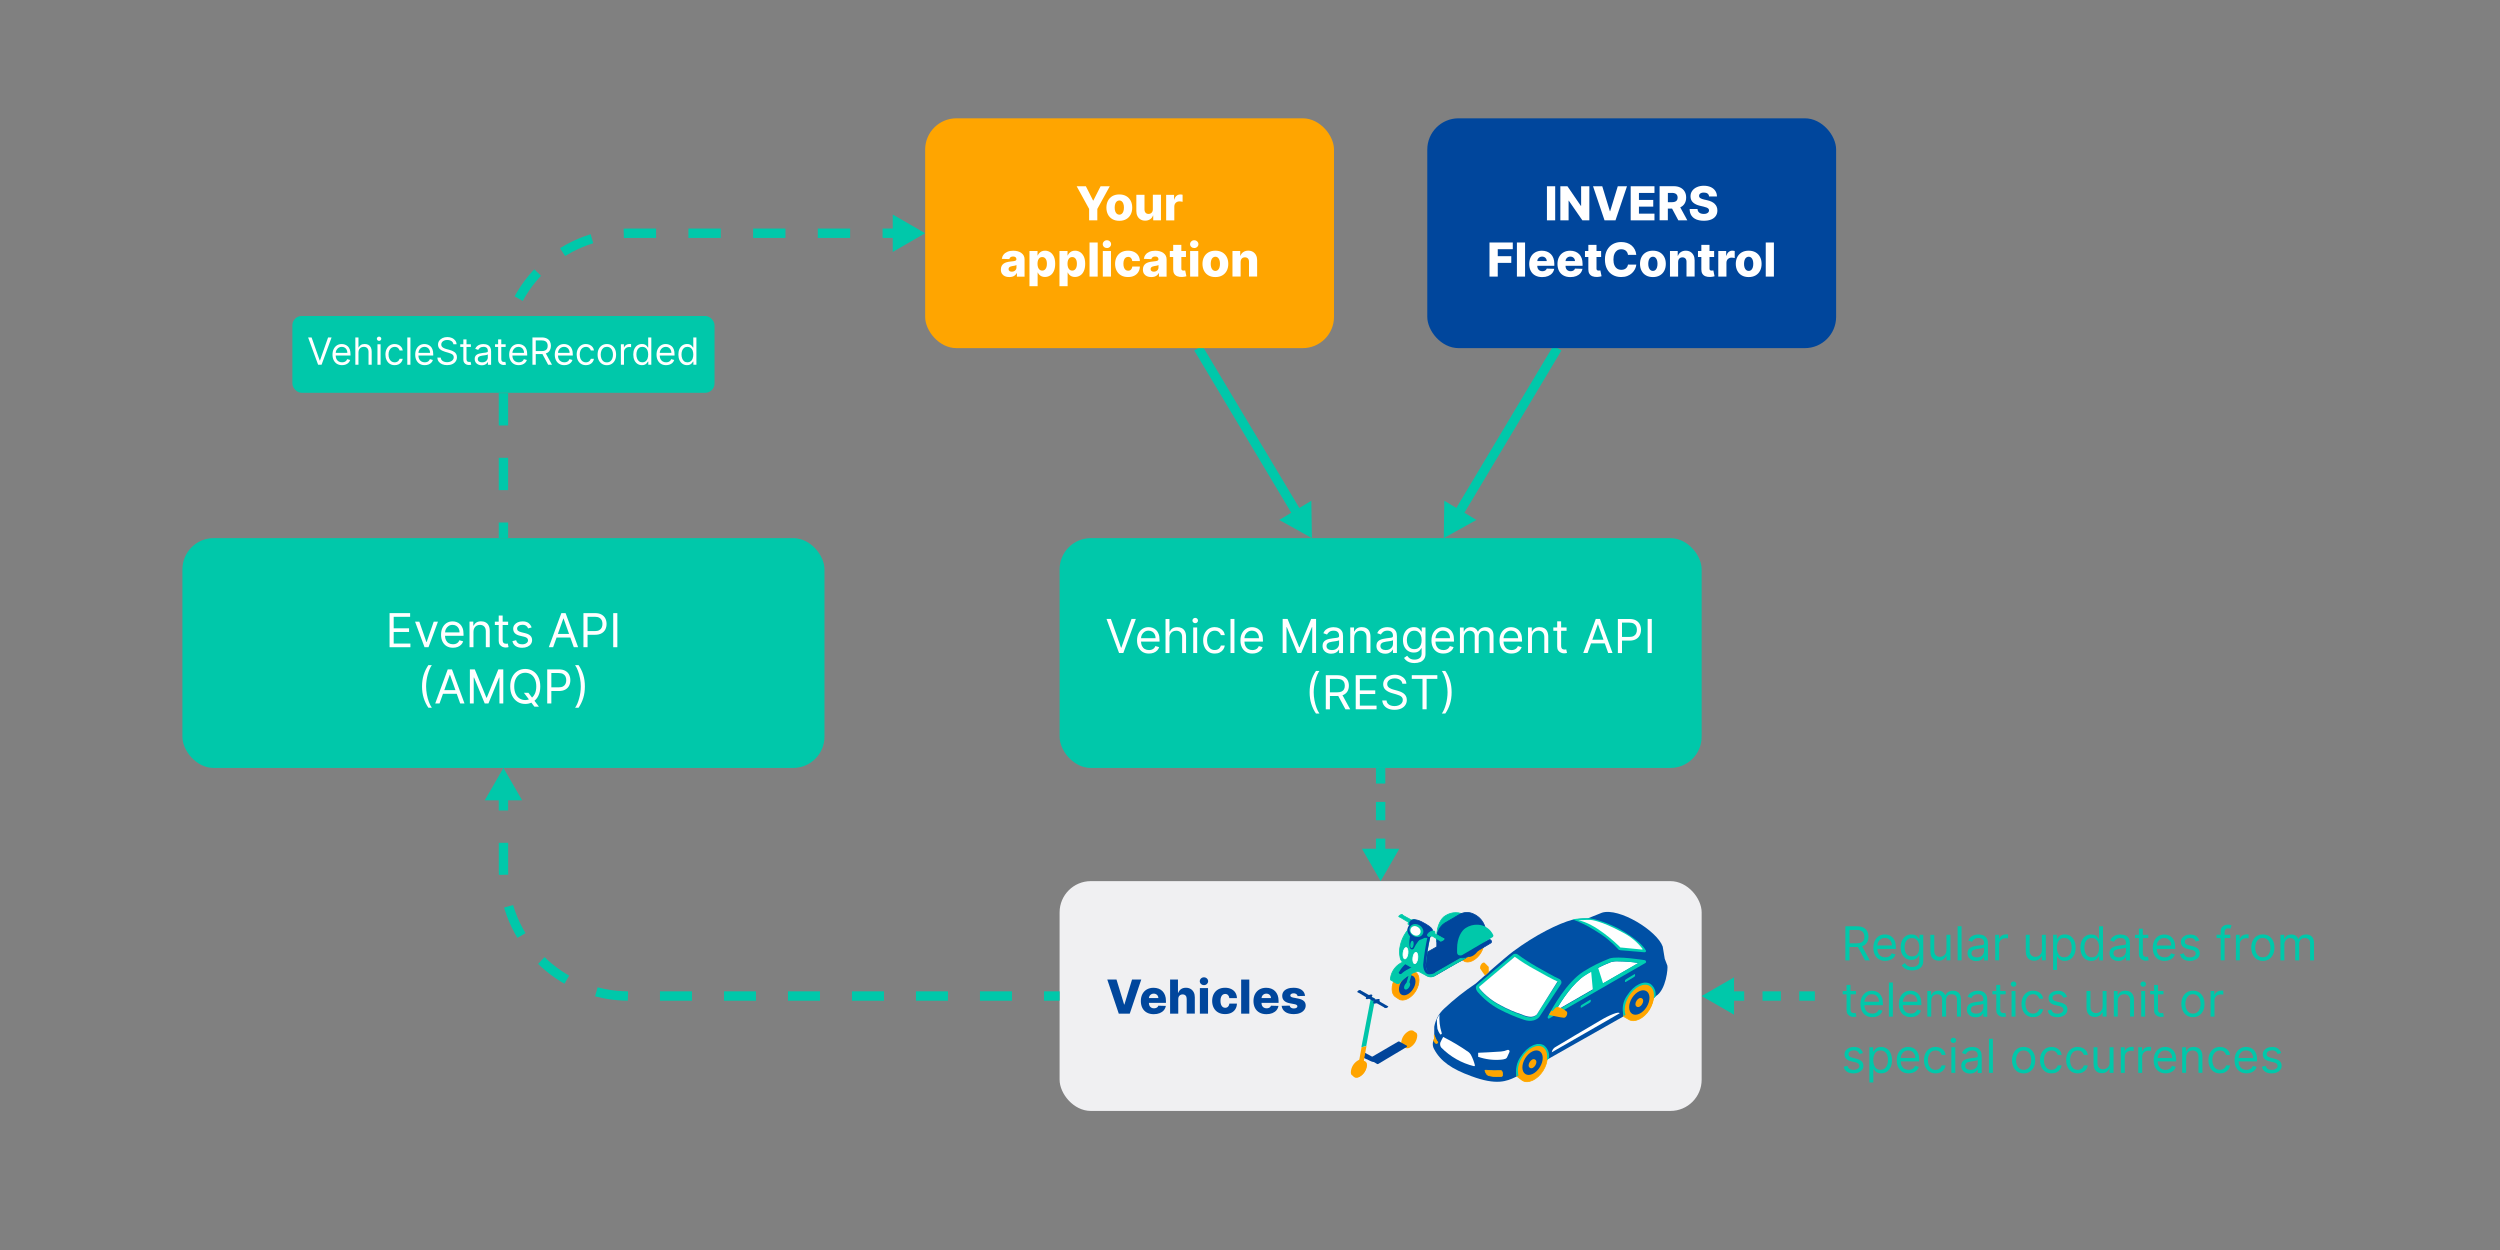 <?xml version="1.0" encoding="UTF-8"?><svg id="b" xmlns="http://www.w3.org/2000/svg" width="800px" height="400px" viewBox="0 0 800 400"><rect x="0" y="0" width="800" height="400" fill="#808080" stroke="none"/><g><line x1="383.45" y1="111.4" x2="415.39" y2="164.81" style="fill:none; stroke:#00c8aa; stroke-miterlimit:10; stroke-width:3px;"/><polygon points="409.36 166.38 419.81 172.2 419.63 160.24 409.36 166.38" style="fill:#00c8aa;"/></g><g><line x1="498.36" y1="111.4" x2="466.42" y2="164.81" style="fill:none; stroke:#00c8aa; stroke-miterlimit:10; stroke-width:3px;"/><polygon points="462.18 160.24 462 172.2 472.45 166.38 462.18 160.24" style="fill:#00c8aa;"/></g><rect x="339.07" y="281.96" width="205.46" height="73.54" rx="10" ry="10" style="fill:#f0f0f2;"/><rect x="339.07" y="172.2" width="205.46" height="73.54" rx="10" ry="10" style="fill:#00c8aa;"/><rect x="58.37" y="172.2" width="205.46" height="73.54" rx="10" ry="10" style="fill:#00c8aa;"/><rect x="296.05" y="37.86" width="130.83" height="73.54" rx="10" ry="10" style="fill:orange;"/><rect x="456.73" y="37.86" width="130.83" height="73.54" rx="10" ry="10" style="fill:#00469c;"/><g><line x1="339.07" y1="318.73" x2="334.07" y2="318.73" style="fill:none; stroke:#00c8aa; stroke-miterlimit:10; stroke-width:3px;"/><path d="M323.83,318.73h-122.65c-22.13,0-40.07-17.94-40.07-40.07v-14.18" style="fill:none; stroke:#00c8aa; stroke-dasharray:0 0 10.24 10.24; stroke-miterlimit:10; stroke-width:3px;"/><line x1="161.1" y1="259.35" x2="161.1" y2="254.35" style="fill:none; stroke:#00c8aa; stroke-miterlimit:10; stroke-width:3px;"/><polygon points="167.09 256.11 161.1 245.74 155.12 256.11 167.09 256.11" style="fill:#00c8aa;"/></g><g><line x1="161.1" y1="172.2" x2="161.1" y2="167.2" style="fill:none; stroke:#00c8aa; stroke-miterlimit:10; stroke-width:3px;"/><path d="M161.1,156.85v-42.1c0-22.16,17.96-40.12,40.12-40.12h76.03" style="fill:none; stroke:#00c8aa; stroke-dasharray:0 0 10.35 10.35; stroke-miterlimit:10; stroke-width:3px;"/><line x1="282.43" y1="74.63" x2="287.43" y2="74.63" style="fill:none; stroke:#00c8aa; stroke-miterlimit:10; stroke-width:3px;"/><polygon points="285.68 80.62 296.05 74.63 285.68 68.65 285.68 80.62" style="fill:#00c8aa;"/></g><g><line x1="441.8" y1="245.74" x2="441.8" y2="250.74" style="fill:none; stroke:#00c8aa; stroke-miterlimit:10; stroke-width:3px;"/><line x1="441.8" y1="256.61" x2="441.8" y2="265.41" style="fill:none; stroke:#00c8aa; stroke-dasharray:0 0 5.87 5.87; stroke-miterlimit:10; stroke-width:3px;"/><line x1="441.8" y1="268.35" x2="441.8" y2="273.35" style="fill:none; stroke:#00c8aa; stroke-miterlimit:10; stroke-width:3px;"/><polygon points="435.82 271.6 441.8 281.96 447.78 271.6 435.82 271.6" style="fill:#00c8aa;"/></g><g><line x1="580.75" y1="318.73" x2="575.75" y2="318.73" style="fill:none; stroke:#00c8aa; stroke-miterlimit:10; stroke-width:3px;"/><line x1="569.88" y1="318.73" x2="561.08" y2="318.73" style="fill:none; stroke:#00c8aa; stroke-dasharray:0 0 5.87 5.87; stroke-miterlimit:10; stroke-width:3px;"/><line x1="558.14" y1="318.73" x2="553.14" y2="318.73" style="fill:none; stroke:#00c8aa; stroke-miterlimit:10; stroke-width:3px;"/><polygon points="554.89 312.75 544.53 318.73 554.89 324.71 554.89 312.75" style="fill:#00c8aa;"/></g><rect x="93.56" y="101.11" width="135.09" height="24.59" rx="3" ry="3" style="fill:#00c8aa;"/><g><rect x="495.02" y="59.6" width="2.64" height="10.91" style="fill:#fff;"/><polygon points="501.95 64.21 502.01 64.21 506.36 70.51 508.59 70.51 508.59 59.6 505.96 59.6 505.96 65.88 505.87 65.88 501.58 59.6 499.31 59.6 499.31 70.51 501.95 70.51 501.95 64.21" style="fill:#fff;"/><polygon points="520.64 59.6 517.69 59.6 515.25 67.59 515.16 67.59 512.72 59.6 509.77 59.6 513.45 70.51 516.96 70.51 520.64 59.6" style="fill:#fff;"/><polygon points="529.43 68.37 524.46 68.37 524.46 66.12 529.04 66.12 529.04 63.98 524.46 63.98 524.46 61.74 529.43 61.74 529.43 59.6 521.82 59.6 521.82 70.51 529.43 70.51 529.43 68.37" style="fill:#fff;"/><path d="M535.07,66.77l1.99,3.73h2.88l-2.26-4.15c.6-.27,1.07-.67,1.39-1.2,.33-.53,.5-1.17,.5-1.93s-.16-1.39-.49-1.94c-.32-.55-.78-.96-1.38-1.26s-1.3-.44-2.12-.44h-4.51v10.91h2.64v-3.73h1.35Zm-.05-5.05c.39,0,.73,.06,1,.17,.27,.11,.47,.28,.61,.5,.14,.22,.21,.5,.21,.84s-.07,.61-.21,.83c-.14,.21-.34,.37-.61,.48-.27,.1-.6,.16-1,.16h-1.3v-2.97h1.3Z" style="fill:#fff;"/><path d="M548.71,65.23c-.28-.27-.63-.5-1.04-.7-.41-.2-.89-.35-1.43-.47l-.94-.21c-.25-.05-.47-.12-.67-.19-.2-.07-.37-.15-.51-.25-.14-.09-.25-.2-.32-.33-.07-.12-.11-.27-.1-.43,0-.2,.06-.38,.18-.53,.11-.15,.28-.28,.51-.37,.23-.09,.51-.13,.85-.13,.51,0,.91,.11,1.19,.33,.28,.22,.44,.52,.47,.91h2.52c0-.68-.18-1.27-.53-1.79s-.83-.92-1.45-1.2-1.36-.43-2.2-.43-1.56,.14-2.21,.43c-.65,.28-1.15,.68-1.52,1.19-.37,.51-.55,1.1-.54,1.77,0,.83,.27,1.48,.81,1.97,.54,.48,1.29,.84,2.23,1.05l1.14,.27c.4,.09,.72,.19,.98,.3s.45,.24,.57,.38c.12,.15,.19,.32,.19,.53,0,.22-.07,.42-.21,.59s-.33,.3-.58,.4c-.25,.1-.55,.14-.91,.14-.39,0-.73-.06-1.02-.18s-.52-.3-.69-.53-.26-.53-.28-.88h-2.52c.01,.85,.2,1.56,.58,2.11,.38,.56,.9,.97,1.58,1.25,.68,.27,1.47,.41,2.39,.41s1.69-.13,2.33-.39,1.14-.64,1.48-1.13c.34-.49,.52-1.08,.52-1.77,0-.44-.08-.83-.22-1.18s-.36-.66-.64-.93Z" style="fill:#fff;"/><polygon points="476.64 88.51 479.28 88.51 479.28 84.12 483.61 84.12 483.61 81.98 479.28 81.98 479.28 79.74 484.09 79.74 484.09 77.6 476.64 77.6 476.64 88.51" style="fill:#fff;"/><rect x="485.41" y="77.6" width="2.61" height="10.91" style="fill:#fff;"/><path d="M496.26,81.3c-.35-.35-.77-.62-1.25-.8-.48-.18-1.02-.27-1.6-.27-.82,0-1.54,.18-2.15,.53s-1.08,.85-1.41,1.48c-.33,.63-.5,1.37-.5,2.22s.17,1.62,.5,2.25c.33,.63,.81,1.12,1.43,1.45,.62,.34,1.36,.51,2.21,.51,.71,0,1.34-.11,1.89-.33,.54-.22,.98-.53,1.32-.92,.33-.4,.55-.86,.65-1.4l-2.39-.07c-.07,.18-.17,.33-.3,.46s-.3,.22-.48,.28c-.19,.06-.4,.1-.63,.1-.33,0-.62-.07-.86-.21-.24-.14-.43-.33-.56-.58-.13-.25-.2-.54-.2-.88v-.07h5.45v-.65c0-.67-.1-1.27-.29-1.79-.2-.52-.47-.96-.82-1.31Zm-4.33,2.24c.01-.26,.08-.5,.21-.71,.13-.22,.32-.4,.55-.53,.23-.13,.49-.19,.78-.19s.54,.06,.76,.18,.4,.29,.53,.51c.13,.22,.19,.46,.2,.74h-3.02Z" style="fill:#fff;"/><path d="M505.3,81.3c-.35-.35-.77-.62-1.25-.8-.48-.18-1.02-.27-1.6-.27-.82,0-1.54,.18-2.15,.53s-1.08,.85-1.41,1.48c-.33,.63-.5,1.37-.5,2.22s.17,1.62,.5,2.25c.33,.63,.81,1.12,1.43,1.45,.62,.34,1.36,.51,2.21,.51,.71,0,1.34-.11,1.89-.33,.54-.22,.98-.53,1.32-.92,.33-.4,.55-.86,.65-1.4l-2.39-.07c-.07,.18-.17,.33-.3,.46s-.3,.22-.48,.28c-.19,.06-.4,.1-.63,.1-.33,0-.62-.07-.86-.21-.24-.14-.43-.33-.56-.58-.13-.25-.2-.54-.2-.88v-.07h5.45v-.65c0-.67-.1-1.27-.29-1.79-.2-.52-.47-.96-.82-1.31Zm-4.33,2.24c.01-.26,.08-.5,.21-.71,.13-.22,.32-.4,.55-.53,.23-.13,.49-.19,.78-.19s.54,.06,.76,.18,.4,.29,.53,.51c.13,.22,.19,.46,.2,.74h-3.02Z" style="fill:#fff;"/><path d="M511.87,86.56c-.11,.02-.22,.03-.32,.03-.14,0-.26-.02-.36-.06-.1-.04-.18-.11-.23-.21-.05-.1-.08-.23-.08-.39v-3.69h1.48v-1.92h-1.48v-1.96h-2.61v1.96h-1.08v1.92h1.08v3.98c0,.55,.1,1.01,.33,1.38,.23,.37,.56,.64,1,.81,.44,.17,.96,.24,1.57,.22,.31-.01,.58-.05,.81-.1s.4-.1,.52-.13l-.39-1.88c-.06,.01-.14,.03-.25,.05Z" style="fill:#fff;"/><path d="M517.46,80.15c.38-.26,.84-.39,1.37-.39,.3,0,.57,.04,.82,.13s.46,.2,.64,.36c.18,.16,.33,.34,.44,.56,.11,.22,.18,.47,.22,.74h2.66c-.06-.65-.23-1.23-.5-1.74-.27-.51-.61-.94-1.04-1.29-.43-.35-.92-.62-1.48-.8-.56-.18-1.17-.27-1.83-.27-.97,0-1.84,.22-2.63,.65-.78,.43-1.4,1.07-1.86,1.9s-.69,1.85-.69,3.05,.23,2.21,.68,3.05,1.07,1.47,1.85,1.9,1.66,.65,2.65,.65c.75,0,1.41-.11,2-.34,.58-.23,1.07-.53,1.48-.92,.41-.39,.72-.81,.96-1.28s.37-.94,.42-1.43l-2.66-.02c-.05,.26-.13,.5-.25,.71-.12,.21-.27,.38-.45,.53-.18,.14-.39,.25-.63,.33-.24,.07-.51,.11-.8,.11-.52,0-.97-.12-1.34-.37-.38-.25-.67-.61-.88-1.1s-.31-1.09-.31-1.82,.1-1.29,.31-1.78c.2-.49,.5-.86,.88-1.12Z" style="fill:#fff;"/><path d="M531.14,80.75c-.62-.35-1.35-.53-2.21-.53s-1.6,.18-2.21,.53-1.09,.85-1.42,1.48c-.33,.63-.5,1.37-.5,2.21s.17,1.57,.5,2.21,.81,1.13,1.42,1.48,1.35,.53,2.21,.53,1.6-.18,2.21-.53,1.09-.85,1.42-1.48,.5-1.37,.5-2.21-.17-1.58-.5-2.21c-.33-.63-.81-1.13-1.42-1.48Zm-.91,4.86c-.12,.34-.28,.61-.5,.8-.22,.19-.48,.29-.79,.29s-.6-.1-.82-.29c-.22-.19-.39-.46-.51-.8-.12-.34-.17-.73-.17-1.18s.06-.85,.17-1.19,.28-.61,.51-.8c.22-.19,.5-.29,.82-.29s.58,.1,.79,.29c.22,.19,.38,.46,.5,.8,.12,.34,.17,.74,.17,1.19s-.06,.84-.17,1.18Z" style="fill:#fff;"/><path d="M540.95,80.61c-.42-.26-.92-.39-1.5-.39-.6,0-1.12,.14-1.56,.43-.44,.29-.75,.68-.93,1.18h-.09v-1.5h-2.48v8.18h2.61v-4.67c0-.31,.06-.58,.17-.8s.27-.39,.48-.51c.21-.12,.45-.18,.72-.18,.41,0,.73,.13,.97,.38,.23,.26,.35,.61,.34,1.07v4.7h2.6v-5.21c0-.61-.11-1.15-.35-1.61s-.57-.82-.99-1.08Z" style="fill:#fff;"/><path d="M548.03,86.56c-.11,.02-.22,.03-.32,.03-.14,0-.26-.02-.36-.06-.1-.04-.18-.11-.23-.21-.05-.1-.08-.23-.08-.39v-3.69h1.48v-1.92h-1.48v-1.96h-2.61v1.96h-1.08v1.92h1.08v3.98c0,.55,.1,1.01,.33,1.38,.23,.37,.56,.64,1,.81,.44,.17,.96,.24,1.57,.22,.31-.01,.58-.05,.81-.1s.4-.1,.52-.13l-.39-1.88c-.06,.01-.14,.03-.25,.05Z" style="fill:#fff;"/><path d="M554.38,80.21c-.45,0-.84,.13-1.18,.4-.34,.26-.58,.67-.73,1.21h-.09v-1.49h-2.53v8.18h2.61v-4.44c0-.33,.07-.61,.21-.85s.33-.43,.58-.57c.25-.14,.52-.21,.83-.21,.16,0,.33,.01,.54,.04,.2,.02,.36,.06,.49,.1v-2.26c-.11-.03-.23-.06-.36-.07-.13-.02-.25-.02-.37-.02Z" style="fill:#fff;"/><path d="M561.79,80.75c-.62-.35-1.35-.53-2.21-.53s-1.6,.18-2.21,.53-1.09,.85-1.42,1.48c-.33,.63-.5,1.37-.5,2.21s.17,1.57,.5,2.21,.81,1.13,1.42,1.48,1.35,.53,2.21,.53,1.6-.18,2.21-.53,1.09-.85,1.42-1.48,.5-1.37,.5-2.21-.17-1.58-.5-2.21c-.33-.63-.81-1.13-1.42-1.48Zm-.91,4.86c-.12,.34-.28,.61-.5,.8-.22,.19-.48,.29-.79,.29s-.6-.1-.82-.29c-.22-.19-.39-.46-.51-.8-.12-.34-.17-.73-.17-1.18s.06-.85,.17-1.19,.28-.61,.51-.8c.22-.19,.5-.29,.82-.29s.58,.1,.79,.29c.22,.19,.38,.46,.5,.8,.12,.34,.17,.74,.17,1.19s-.06,.84-.17,1.18Z" style="fill:#fff;"/><rect x="565.04" y="77.6" width="2.61" height="10.91" style="fill:#fff;"/></g><g><polygon points="358.84 207.25 358.72 207.25 355.48 198.06 354.09 198.06 358.1 208.97 359.46 208.97 363.47 198.06 362.08 198.06 358.84 207.25" style="fill:#fff;"/><path d="M369.93,201.59c-.34-.32-.72-.55-1.13-.69-.42-.14-.84-.21-1.26-.21-.74,0-1.38,.18-1.94,.54-.55,.36-.98,.86-1.29,1.5-.31,.64-.46,1.38-.46,2.22s.15,1.57,.46,2.2c.31,.63,.75,1.12,1.32,1.47,.57,.35,1.25,.52,2.04,.52,.55,0,1.05-.09,1.5-.26,.44-.17,.82-.41,1.12-.72,.3-.31,.52-.67,.64-1.08l-1.21-.34c-.11,.28-.26,.52-.45,.71-.2,.19-.43,.33-.7,.43s-.57,.14-.9,.14c-.51,0-.95-.11-1.34-.33-.38-.22-.68-.55-.9-.98-.19-.39-.29-.86-.31-1.4h5.93v-.53c0-.76-.1-1.41-.3-1.93-.2-.52-.47-.94-.81-1.26Zm-4.8,2.63c.02-.38,.1-.74,.27-1.08,.2-.39,.47-.71,.84-.96,.36-.25,.8-.37,1.3-.37,.45,0,.85,.11,1.19,.31,.33,.21,.59,.5,.78,.86s.27,.77,.27,1.24h-4.64Z" style="fill:#fff;"/><path d="M378.21,201.02c-.42-.22-.91-.33-1.46-.33-.64,0-1.16,.13-1.54,.38-.39,.25-.67,.59-.87,1.01h-.11v-4.01h-1.26v10.91h1.26v-4.92c0-.48,.09-.88,.28-1.21,.19-.33,.44-.59,.77-.76,.33-.17,.69-.26,1.11-.26,.59,0,1.06,.18,1.39,.54,.34,.36,.5,.86,.5,1.51v5.11h1.26v-5.2c0-.7-.12-1.28-.35-1.74-.23-.46-.56-.8-.98-1.02Z" style="fill:#fff;"/><rect x="381.83" y="200.79" width="1.26" height="8.18" style="fill:#fff;"/><path d="M382.47,197.72c-.25,0-.46,.08-.63,.25s-.26,.37-.26,.6,.09,.44,.26,.6,.39,.25,.63,.25,.46-.08,.63-.25,.26-.37,.26-.6-.09-.43-.26-.6-.39-.25-.63-.25Z" style="fill:#fff;"/><path d="M387.43,202.2c.37-.25,.8-.38,1.29-.38,.55,0,1,.15,1.32,.43,.33,.29,.54,.62,.64,.99h1.26c-.07-.51-.25-.96-.55-1.34-.29-.38-.67-.68-1.13-.9-.46-.21-.98-.32-1.56-.32-.74,0-1.38,.18-1.94,.54-.55,.36-.98,.86-1.29,1.5-.31,.64-.46,1.37-.46,2.2s.15,1.54,.45,2.18c.3,.64,.72,1.13,1.28,1.5,.55,.36,1.21,.54,1.98,.54,.6,0,1.13-.11,1.59-.34,.46-.22,.82-.53,1.1-.92,.28-.38,.45-.82,.52-1.3h-1.26c-.08,.3-.21,.55-.39,.77s-.41,.38-.68,.49c-.27,.11-.56,.17-.89,.17-.5,0-.93-.13-1.3-.39-.37-.26-.65-.62-.85-1.09-.2-.47-.3-1.02-.3-1.65s.1-1.16,.31-1.62,.49-.82,.86-1.07Z" style="fill:#fff;"/><rect x="393.76" y="198.06" width="1.26" height="10.91" style="fill:#fff;"/><path d="M403.02,201.59c-.34-.32-.72-.55-1.13-.69-.42-.14-.84-.21-1.26-.21-.74,0-1.38,.18-1.94,.54-.55,.36-.98,.86-1.29,1.5-.31,.64-.46,1.38-.46,2.22s.15,1.57,.46,2.2c.31,.63,.75,1.12,1.32,1.47,.57,.35,1.25,.52,2.04,.52,.55,0,1.05-.09,1.5-.26,.44-.17,.82-.41,1.12-.72,.3-.31,.52-.67,.64-1.08l-1.21-.34c-.11,.28-.26,.52-.45,.71-.2,.19-.43,.33-.7,.43s-.57,.14-.9,.14c-.51,0-.95-.11-1.34-.33-.38-.22-.68-.55-.9-.98-.19-.39-.29-.86-.31-1.4h5.93v-.53c0-.76-.1-1.41-.3-1.93-.2-.52-.47-.94-.81-1.26Zm-4.8,2.63c.02-.38,.1-.74,.27-1.08,.2-.39,.47-.71,.84-.96,.36-.25,.8-.37,1.3-.37,.45,0,.85,.11,1.19,.31,.33,.21,.59,.5,.78,.86s.27,.77,.27,1.24h-4.64Z" style="fill:#fff;"/><polygon points="419.91 200.69 419.91 208.97 421.14 208.97 421.14 198.06 419.57 198.06 415.86 207.12 415.73 207.12 412.02 198.06 410.45 198.06 410.45 208.97 411.68 208.97 411.68 200.69 411.79 200.69 415.2 208.97 416.39 208.97 419.8 200.69 419.91 200.69" style="fill:#fff;"/><path d="M426.02,209.17c.48,0,.88-.07,1.21-.21,.33-.14,.59-.31,.79-.52,.2-.2,.34-.39,.43-.57h.06v1.11h1.26v-5.39c0-.65-.11-1.17-.32-1.55-.21-.39-.48-.68-.8-.87-.32-.19-.65-.32-1-.38-.34-.06-.64-.09-.91-.09-.41,0-.83,.06-1.25,.17-.42,.11-.82,.31-1.17,.59-.36,.28-.64,.67-.86,1.16l1.19,.43c.14-.3,.38-.58,.72-.84s.81-.39,1.41-.39,1.01,.15,1.3,.44c.29,.29,.43,.7,.43,1.22v.04c0,.2-.07,.34-.22,.43-.14,.08-.37,.14-.68,.17-.31,.03-.71,.08-1.21,.15-.38,.05-.76,.12-1.13,.2-.37,.08-.72,.21-1.03,.38-.31,.17-.56,.4-.74,.69s-.28,.67-.28,1.14c0,.53,.12,.99,.37,1.36,.25,.37,.58,.66,1.01,.86s.89,.3,1.41,.3Zm-1.28-3.21c.17-.19,.4-.33,.68-.42,.28-.09,.59-.16,.91-.21,.13-.02,.31-.04,.53-.07,.22-.03,.44-.06,.68-.1s.44-.08,.62-.13c.18-.05,.3-.11,.35-.17v1.15c0,.34-.09,.67-.26,.97-.18,.31-.43,.56-.78,.76s-.76,.29-1.26,.29-.91-.11-1.24-.33c-.33-.22-.49-.55-.49-.99,0-.32,.09-.57,.26-.76Z" style="fill:#fff;"/><path d="M434.35,202.08c.31-.17,.67-.26,1.07-.26,.58,0,1.04,.18,1.37,.54s.5,.86,.5,1.5v5.11h1.26v-5.2c0-.7-.12-1.27-.35-1.73-.23-.46-.55-.8-.97-1.02-.42-.23-.9-.34-1.45-.34-.62,0-1.12,.13-1.51,.38s-.68,.59-.87,1h-.11v-1.28h-1.21v8.18h1.26v-4.92c0-.48,.09-.88,.27-1.21,.18-.33,.43-.59,.74-.76Z" style="fill:#fff;"/><path d="M444.47,208.95c.33-.14,.59-.31,.79-.52,.2-.2,.34-.39,.43-.57h.06v1.11h1.26v-5.39c0-.65-.11-1.17-.32-1.55-.21-.39-.48-.68-.8-.87-.32-.19-.65-.32-1-.38-.34-.06-.64-.09-.91-.09-.41,0-.83,.06-1.25,.17-.42,.11-.82,.31-1.17,.59-.36,.28-.64,.67-.86,1.16l1.19,.43c.14-.3,.38-.58,.72-.84s.81-.39,1.41-.39,1.01,.15,1.3,.44c.29,.29,.43,.7,.43,1.22v.04c0,.2-.07,.34-.22,.43-.14,.08-.37,.14-.68,.17-.31,.03-.71,.08-1.21,.15-.38,.05-.76,.12-1.13,.2-.37,.08-.72,.21-1.03,.38-.31,.17-.56,.4-.74,.69s-.28,.67-.28,1.14c0,.53,.12,.99,.37,1.36,.25,.37,.58,.66,1.01,.86s.89,.3,1.41,.3c.48,0,.88-.07,1.21-.21Zm-2.74-2.24c0-.32,.09-.57,.26-.76,.17-.19,.4-.33,.68-.42,.28-.09,.59-.16,.91-.21,.13-.02,.31-.04,.53-.07,.22-.03,.44-.06,.68-.1s.44-.08,.62-.13c.18-.05,.3-.11,.35-.17v1.15c0,.34-.09,.67-.26,.97-.18,.31-.43,.56-.78,.76s-.76,.29-1.26,.29-.91-.11-1.24-.33c-.33-.22-.49-.55-.49-.99Z" style="fill:#fff;"/><path d="M454.4,211.9c.53-.21,.96-.53,1.28-.98,.32-.44,.48-1.01,.48-1.72v-8.42h-1.21v1.3h-.13c-.09-.14-.22-.32-.39-.55-.17-.22-.41-.42-.72-.6-.31-.18-.74-.26-1.27-.26-.69,0-1.3,.17-1.82,.51s-.94,.83-1.23,1.45-.44,1.35-.44,2.19,.15,1.58,.46,2.17,.72,1.05,1.24,1.36c.52,.31,1.12,.47,1.78,.47,.53,0,.96-.08,1.27-.25,.31-.17,.56-.36,.72-.58,.17-.22,.3-.4,.39-.55h.11v1.66c0,.68-.22,1.18-.64,1.5-.43,.32-.98,.48-1.64,.48-.49,0-.89-.07-1.2-.22-.3-.14-.54-.31-.72-.51s-.32-.37-.43-.51l-1,.7c.17,.28,.4,.55,.69,.8,.29,.25,.65,.45,1.09,.61,.44,.16,.96,.23,1.57,.23,.65,0,1.25-.1,1.78-.31Zm.25-5.53c-.18,.43-.45,.77-.79,1-.35,.23-.77,.35-1.28,.35s-.96-.12-1.32-.37-.62-.59-.8-1.02c-.18-.44-.27-.94-.27-1.5s.09-1.06,.26-1.51c.18-.46,.44-.82,.79-1.09,.35-.27,.8-.41,1.33-.41s.94,.13,1.29,.38c.35,.26,.61,.61,.79,1.06,.18,.45,.27,.97,.27,1.56s-.09,1.12-.27,1.55Z" style="fill:#fff;"/><path d="M464.15,201.59c-.34-.32-.72-.55-1.13-.69-.42-.14-.84-.21-1.26-.21-.74,0-1.38,.18-1.94,.54-.55,.36-.98,.86-1.29,1.5-.31,.64-.46,1.38-.46,2.22s.15,1.57,.46,2.2c.31,.63,.75,1.12,1.32,1.47,.57,.35,1.25,.52,2.04,.52,.55,0,1.05-.09,1.5-.26,.44-.17,.82-.41,1.12-.72,.3-.31,.52-.67,.64-1.08l-1.21-.34c-.11,.28-.26,.52-.45,.71-.2,.19-.43,.33-.7,.43s-.57,.14-.9,.14c-.51,0-.95-.11-1.34-.33-.38-.22-.68-.55-.9-.98-.19-.39-.29-.86-.31-1.4h5.93v-.53c0-.76-.1-1.41-.3-1.93-.2-.52-.47-.94-.81-1.26Zm-4.8,2.63c.02-.38,.1-.74,.27-1.08,.2-.39,.47-.71,.84-.96,.36-.25,.8-.37,1.3-.37,.45,0,.85,.11,1.19,.31,.33,.21,.59,.5,.78,.86s.27,.77,.27,1.24h-4.64Z" style="fill:#fff;"/><path d="M475.43,200.69c-.59,0-1.09,.13-1.51,.38-.42,.25-.73,.59-.94,1.01h-.09c-.2-.44-.48-.78-.84-1.02-.36-.24-.81-.37-1.35-.37s-.99,.12-1.37,.37c-.38,.24-.66,.58-.83,1.02h-.11v-1.28h-1.21v8.18h1.26v-5.11c0-.4,.09-.76,.26-1.06,.17-.31,.4-.55,.68-.72,.28-.17,.59-.26,.91-.26,.48,0,.86,.14,1.17,.43,.3,.29,.45,.66,.45,1.13v5.6h1.28v-5.33c0-.53,.16-.97,.47-1.31,.32-.35,.76-.52,1.34-.52,.45,0,.84,.13,1.17,.39,.33,.26,.5,.69,.5,1.29v5.48h1.26v-5.48c0-.96-.23-1.67-.7-2.13-.46-.46-1.06-.69-1.79-.69Z" style="fill:#fff;"/><path d="M485.93,201.59c-.34-.32-.72-.55-1.13-.69-.42-.14-.84-.21-1.26-.21-.74,0-1.38,.18-1.94,.54-.55,.36-.98,.86-1.29,1.5-.31,.64-.46,1.38-.46,2.22s.15,1.57,.46,2.2c.31,.63,.75,1.12,1.32,1.47,.57,.35,1.25,.52,2.04,.52,.55,0,1.05-.09,1.5-.26,.44-.17,.82-.41,1.12-.72,.3-.31,.52-.67,.64-1.08l-1.21-.34c-.11,.28-.26,.52-.45,.71-.2,.19-.43,.33-.7,.43s-.57,.14-.9,.14c-.51,0-.95-.11-1.34-.33-.38-.22-.68-.55-.9-.98-.19-.39-.29-.86-.31-1.4h5.93v-.53c0-.76-.1-1.41-.3-1.93-.2-.52-.47-.94-.81-1.26Zm-4.8,2.63c.02-.38,.1-.74,.27-1.08,.2-.39,.47-.71,.84-.96,.36-.25,.8-.37,1.3-.37,.45,0,.85,.11,1.19,.31,.33,.21,.59,.5,.78,.86s.27,.77,.27,1.24h-4.64Z" style="fill:#fff;"/><path d="M494.12,201.02c-.42-.23-.9-.34-1.45-.34-.62,0-1.12,.13-1.51,.38s-.68,.59-.87,1h-.11v-1.28h-1.21v8.18h1.26v-4.92c0-.48,.09-.88,.27-1.21,.18-.33,.43-.59,.74-.76,.31-.17,.67-.26,1.07-.26,.58,0,1.04,.18,1.37,.54s.5,.86,.5,1.5v5.11h1.26v-5.2c0-.7-.12-1.27-.35-1.73-.23-.46-.55-.8-.97-1.02Z" style="fill:#fff;"/><path d="M500.98,207.84c-.09,.02-.2,.02-.34,.02-.18,0-.36-.03-.52-.09s-.3-.18-.4-.35c-.11-.18-.16-.44-.16-.8v-4.77h1.75v-1.07h-1.75v-1.96h-1.26v1.96h-1.24v1.07h1.24v5.11c0,.48,.11,.87,.33,1.18,.22,.31,.5,.54,.84,.7,.34,.15,.69,.23,1.04,.23,.23,0,.43-.02,.58-.05,.15-.03,.27-.07,.36-.1l-.26-1.13c-.05,.01-.12,.02-.21,.04Z" style="fill:#fff;"/><path d="M510.65,198.06l-4.01,10.91h1.38l1.1-3.09h4.41l1.1,3.09h1.38l-4.01-10.91h-1.36Zm-1.11,6.65l1.75-4.92h.08l1.75,4.92h-3.58Z" style="fill:#fff;"/><path d="M523.51,198.53c-.54-.31-1.25-.46-2.1-.46h-3.69v10.91h1.32v-3.98h2.39c.85,0,1.54-.16,2.09-.47,.54-.31,.95-.73,1.21-1.25,.26-.53,.39-1.11,.39-1.75s-.13-1.23-.39-1.75-.67-.94-1.21-1.24Zm.06,4.17c-.16,.35-.42,.62-.78,.82-.36,.2-.83,.3-1.41,.3h-2.34v-4.58h2.32c.59,0,1.07,.1,1.43,.3,.36,.2,.62,.47,.78,.81,.16,.34,.24,.74,.24,1.17s-.08,.83-.24,1.17Z" style="fill:#fff;"/><rect x="527.25" y="198.06" width="1.32" height="10.91" style="fill:#fff;"/><path d="M420.92,217.69c.17-.61,.36-1.17,.58-1.69,.22-.51,.46-.95,.72-1.3h-1.11c-.65,.95-1.15,1.99-1.5,3.11-.35,1.13-.53,2.36-.53,3.71s.17,2.58,.53,3.7c.35,1.13,.85,2.17,1.5,3.11h1.11c-.34-.47-.65-1.08-.93-1.82-.28-.75-.5-1.55-.66-2.42s-.25-1.73-.25-2.57c0-.64,.05-1.28,.14-1.93,.09-.65,.22-1.29,.39-1.9Z" style="fill:#fff;"/><path d="M430.04,222.29c.54-.28,.95-.67,1.21-1.17s.39-1.07,.39-1.71-.13-1.22-.39-1.72-.67-.9-1.21-1.19-1.25-.43-2.1-.43h-3.69v10.91h1.32v-4.26h2.39c.1,0,.17-.02,.27-.02l2.31,4.29h1.53l-2.48-4.53c.15-.05,.32-.09,.45-.15Zm-4.47-5.05h2.32c.59,0,1.06,.09,1.42,.27,.36,.18,.62,.43,.78,.76,.16,.33,.25,.71,.25,1.15s-.08,.81-.24,1.13c-.16,.31-.42,.56-.78,.73-.36,.17-.83,.26-1.41,.26h-2.34v-4.28Z" style="fill:#fff;"/><polygon points="435.15 222.09 440.08 222.09 440.08 220.92 435.15 220.92 435.15 217.24 440.42 217.24 440.42 216.06 433.83 216.06 433.83 226.97 440.5 226.97 440.5 225.8 435.15 225.8 435.15 222.09" style="fill:#fff;"/><path d="M449.08,221.85c-.32-.23-.66-.4-1.01-.54-.35-.13-.67-.23-.95-.31l-1.11-.3c-.2-.05-.42-.12-.67-.21-.24-.09-.47-.2-.69-.33-.22-.14-.4-.31-.54-.52-.14-.21-.21-.46-.21-.75,0-.35,.1-.66,.3-.93,.2-.27,.48-.49,.84-.64s.78-.23,1.27-.23c.66,0,1.22,.15,1.67,.45,.46,.3,.71,.72,.78,1.26h1.28c-.02-.55-.19-1.04-.51-1.48-.32-.43-.76-.77-1.3-1.03-.55-.25-1.17-.38-1.88-.38s-1.33,.13-1.89,.38c-.56,.25-1.01,.61-1.34,1.07-.33,.46-.5,.99-.5,1.6,0,.73,.25,1.33,.75,1.78,.5,.45,1.17,.8,2.02,1.05l1.34,.38c.38,.11,.74,.23,1.07,.37,.33,.14,.6,.33,.8,.55,.2,.23,.3,.52,.3,.88,0,.4-.12,.74-.35,1.04s-.55,.53-.95,.69-.85,.25-1.36,.25c-.43,0-.84-.07-1.21-.19-.37-.13-.68-.33-.93-.6-.24-.27-.38-.61-.42-1.02h-1.36c.04,.6,.23,1.12,.55,1.57,.33,.45,.77,.8,1.34,1.05,.57,.25,1.25,.38,2.03,.38,.84,0,1.55-.14,2.14-.42,.59-.28,1.04-.66,1.34-1.13,.31-.48,.46-1.01,.46-1.6,0-.51-.11-.94-.31-1.29-.21-.35-.48-.64-.8-.87Z" style="fill:#fff;"/><polygon points="451.77 217.24 455.2 217.24 455.2 226.97 456.52 226.97 456.52 217.24 459.95 217.24 459.95 216.06 451.77 216.06 451.77 217.24" style="fill:#fff;"/><path d="M462.49,214.7h-1.11c.34,.47,.65,1.08,.93,1.82,.28,.75,.5,1.55,.66,2.42,.16,.87,.25,1.73,.25,2.57,0,.63-.05,1.28-.14,1.93-.09,.66-.22,1.29-.39,1.9-.17,.61-.36,1.18-.58,1.69-.22,.51-.46,.95-.72,1.3h1.11c.65-.95,1.15-1.99,1.5-3.11,.35-1.13,.52-2.36,.52-3.7s-.17-2.58-.52-3.71c-.35-1.13-.85-2.17-1.5-3.11Z" style="fill:#fff;"/></g><g><path d="M591.84,303.05h2.39c.1,0,.17-.02,.27-.02l2.31,4.29h1.53l-2.48-4.53c.15-.05,.32-.09,.45-.16,.54-.28,.95-.67,1.21-1.17s.39-1.07,.39-1.71-.13-1.22-.39-1.72c-.26-.5-.67-.9-1.21-1.19-.55-.29-1.25-.43-2.1-.43h-3.69v10.91h1.32v-4.26Zm2.32-5.48c.59,0,1.06,.09,1.42,.27,.36,.18,.62,.43,.78,.76,.16,.33,.25,.71,.25,1.14s-.08,.81-.24,1.13c-.16,.31-.42,.56-.78,.73-.36,.17-.83,.26-1.41,.26h-2.34v-4.28h2.32Z" style="fill:#00c8aa;"/><path d="M605.55,299.92c-.34-.32-.72-.55-1.13-.69-.42-.14-.84-.21-1.26-.21-.74,0-1.38,.18-1.94,.54-.55,.36-.98,.86-1.29,1.5-.31,.64-.46,1.38-.46,2.22s.15,1.57,.46,2.2c.31,.63,.75,1.12,1.32,1.47,.57,.35,1.25,.52,2.04,.52,.55,0,1.05-.09,1.5-.26,.44-.17,.82-.41,1.12-.72s.52-.67,.64-1.08l-1.21-.34c-.11,.28-.26,.52-.45,.71-.2,.19-.43,.33-.7,.43-.27,.09-.57,.14-.9,.14-.51,0-.95-.11-1.34-.33s-.68-.55-.9-.97c-.19-.39-.29-.86-.31-1.4h5.93v-.53c0-.76-.1-1.41-.3-1.93s-.47-.94-.81-1.26Zm-4.8,2.63c.02-.38,.1-.74,.27-1.08,.2-.39,.47-.71,.84-.96s.8-.37,1.3-.37c.45,0,.85,.1,1.19,.31,.33,.21,.59,.5,.78,.86s.27,.77,.27,1.24h-4.64Z" style="fill:#00c8aa;"/><path d="M614.21,300.43h-.13c-.09-.14-.22-.32-.39-.55-.17-.22-.41-.42-.72-.6-.31-.18-.74-.26-1.27-.26-.69,0-1.3,.17-1.82,.51s-.94,.83-1.23,1.45c-.29,.62-.44,1.35-.44,2.19s.15,1.58,.46,2.17c.3,.6,.72,1.05,1.24,1.36,.52,.31,1.12,.47,1.78,.47,.53,0,.96-.08,1.27-.25s.56-.36,.72-.58c.17-.22,.3-.4,.39-.55h.11v1.66c0,.68-.22,1.18-.64,1.5-.43,.32-.98,.48-1.64,.48-.49,0-.89-.07-1.2-.22-.3-.14-.54-.31-.72-.51-.17-.19-.32-.36-.43-.51l-1,.7c.17,.28,.4,.55,.69,.8,.29,.25,.65,.45,1.09,.61,.44,.15,.96,.23,1.57,.23,.65,0,1.25-.1,1.78-.31,.53-.21,.96-.53,1.28-.97,.32-.44,.48-1.01,.48-1.72v-8.42h-1.21v1.3Zm-.29,4.28c-.18,.43-.45,.77-.79,1-.35,.23-.77,.35-1.28,.35s-.96-.12-1.32-.37c-.35-.25-.62-.59-.8-1.02-.18-.43-.27-.94-.27-1.5s.09-1.06,.26-1.51c.18-.45,.44-.82,.79-1.09,.35-.27,.8-.4,1.33-.4s.94,.13,1.29,.38c.35,.25,.61,.61,.79,1.06,.18,.45,.27,.97,.27,1.56s-.09,1.12-.27,1.56Z" style="fill:#00c8aa;"/><path d="M619.01,307.08c.4,.23,.85,.34,1.36,.34,.62,0,1.13-.14,1.53-.43,.4-.29,.7-.64,.89-1.06h.08v1.38h1.26v-8.18h-1.26v4.84c0,.51-.11,.93-.33,1.26s-.5,.58-.82,.74c-.32,.16-.64,.24-.96,.24-.52,0-.95-.18-1.29-.53-.34-.36-.5-.83-.5-1.43v-5.11h-1.26v5.2c0,.7,.11,1.27,.34,1.73,.23,.46,.54,.8,.94,1.02Z" style="fill:#00c8aa;"/><rect x="626.44" y="296.4" width="1.26" height="10.91" style="fill:#00c8aa;"/><path d="M635.04,299.5c-.32-.19-.65-.32-1-.38s-.64-.09-.91-.09c-.41,0-.83,.06-1.25,.17-.42,.11-.82,.31-1.17,.59-.36,.28-.64,.67-.86,1.16l1.19,.43c.14-.3,.38-.58,.72-.84s.81-.39,1.41-.39,1.01,.15,1.3,.44c.29,.29,.43,.7,.43,1.23v.04c0,.2-.07,.34-.22,.43-.14,.08-.37,.14-.68,.17-.31,.03-.71,.08-1.21,.15-.38,.05-.76,.12-1.13,.2-.37,.08-.72,.21-1.03,.38-.31,.17-.56,.4-.74,.69s-.28,.67-.28,1.14c0,.53,.12,.99,.37,1.36,.25,.38,.58,.66,1.01,.86,.42,.2,.89,.3,1.41,.3,.48,0,.88-.07,1.21-.21s.59-.31,.79-.52c.2-.2,.34-.39,.43-.57h.06v1.11h1.26v-5.39c0-.65-.11-1.17-.32-1.56-.21-.39-.48-.68-.8-.87Zm-.14,4.85c0,.34-.09,.67-.26,.97-.18,.31-.43,.56-.78,.76s-.76,.29-1.26,.29-.91-.11-1.24-.33-.49-.55-.49-.99c0-.32,.09-.57,.26-.76,.17-.19,.4-.33,.68-.42,.28-.09,.59-.16,.91-.21,.13-.02,.31-.04,.53-.07,.22-.03,.44-.06,.68-.1,.23-.04,.44-.08,.62-.13s.3-.11,.35-.17v1.15Z" style="fill:#00c8aa;"/><path d="M641.89,299c-.49,0-.93,.13-1.32,.38s-.66,.58-.81,.99h-.08v-1.24h-1.21v8.18h1.26v-5.18c0-.37,.09-.7,.27-.99,.18-.29,.42-.52,.74-.68,.31-.17,.67-.25,1.06-.25,.17,0,.33,.01,.48,.04,.15,.02,.25,.04,.29,.05v-1.28c-.07,0-.18-.01-.31-.02-.14,0-.25,0-.35,0Z" style="fill:#00c8aa;"/><path d="M649.54,307.08c.4,.23,.85,.34,1.36,.34,.62,0,1.13-.14,1.53-.43,.4-.29,.7-.64,.89-1.06h.08v1.38h1.26v-8.18h-1.26v4.84c0,.51-.11,.93-.33,1.26s-.5,.58-.82,.74c-.32,.16-.64,.24-.96,.24-.52,0-.95-.18-1.29-.53-.34-.36-.5-.83-.5-1.43v-5.11h-1.26v5.2c0,.7,.11,1.27,.34,1.73,.23,.46,.54,.8,.94,1.02Z" style="fill:#00c8aa;"/><path d="M658.23,306.05h.11c.09,.15,.22,.34,.39,.56,.17,.23,.41,.43,.73,.6,.32,.18,.74,.26,1.26,.26,.68,0,1.28-.17,1.81-.52,.52-.35,.93-.84,1.23-1.47s.44-1.38,.44-2.25-.15-1.6-.44-2.24c-.29-.63-.71-1.12-1.23-1.46-.53-.34-1.13-.52-1.82-.52-.53,0-.95,.09-1.26,.26s-.55,.38-.71,.6c-.17,.22-.29,.4-.39,.55h-.15v-1.3h-1.21v11.25h1.26v-4.33Zm.25-4.44c.18-.46,.44-.82,.79-1.08,.35-.26,.78-.39,1.29-.39s.98,.14,1.33,.41c.35,.27,.62,.64,.79,1.1,.18,.46,.26,.98,.26,1.56s-.09,1.11-.27,1.58c-.18,.47-.45,.85-.8,1.13-.35,.28-.79,.42-1.32,.42s-.93-.13-1.28-.4c-.35-.26-.61-.63-.79-1.1-.18-.47-.27-1.01-.27-1.63s.09-1.15,.27-1.61Z" style="fill:#00c8aa;"/><path d="M667.4,306.96c.52,.35,1.12,.52,1.81,.52,.53,0,.95-.09,1.26-.26,.32-.18,.56-.38,.73-.6,.17-.23,.3-.41,.39-.56h.15v1.26h1.21v-10.91h-1.26v4.03h-.11c-.09-.14-.22-.32-.39-.55-.17-.22-.4-.42-.71-.6s-.73-.26-1.26-.26c-.69,0-1.3,.17-1.82,.52-.53,.34-.94,.83-1.23,1.46-.29,.63-.44,1.38-.44,2.24s.15,1.62,.44,2.25,.7,1.12,1.23,1.47Zm-.15-5.3c.18-.46,.44-.83,.79-1.1,.35-.27,.8-.41,1.33-.41s.94,.13,1.29,.39c.35,.26,.61,.62,.79,1.08,.18,.46,.27,1,.27,1.61s-.09,1.16-.27,1.63c-.18,.47-.45,.84-.79,1.1-.35,.26-.77,.4-1.28,.4s-.96-.14-1.32-.42c-.35-.28-.62-.66-.8-1.13-.18-.47-.27-1-.27-1.58s.09-1.09,.26-1.56Z" style="fill:#00c8aa;"/><path d="M680.11,302.26c-.14,.08-.37,.14-.68,.17-.31,.03-.71,.08-1.21,.15-.38,.05-.76,.12-1.13,.2-.37,.08-.72,.21-1.03,.38-.31,.17-.56,.4-.74,.69s-.28,.67-.28,1.14c0,.53,.12,.99,.37,1.36,.25,.38,.58,.66,1.01,.86,.42,.2,.89,.3,1.41,.3,.48,0,.88-.07,1.21-.21s.59-.31,.79-.52c.2-.2,.34-.39,.43-.57h.06v1.11h1.26v-5.39c0-.65-.11-1.17-.32-1.56-.21-.39-.48-.68-.8-.87-.32-.19-.65-.32-1-.38s-.64-.09-.91-.09c-.41,0-.83,.06-1.25,.17-.42,.11-.82,.31-1.17,.59-.36,.28-.64,.67-.86,1.16l1.19,.43c.14-.3,.38-.58,.72-.84s.81-.39,1.41-.39,1.01,.15,1.3,.44c.29,.29,.43,.7,.43,1.23v.04c0,.2-.07,.34-.22,.43Zm.22,2.09c0,.34-.09,.67-.26,.97-.18,.31-.43,.56-.78,.76s-.76,.29-1.26,.29-.91-.11-1.24-.33-.49-.55-.49-.99c0-.32,.09-.57,.26-.76,.17-.19,.4-.33,.68-.42,.28-.09,.59-.16,.91-.21,.13-.02,.31-.04,.53-.07,.22-.03,.44-.06,.68-.1,.23-.04,.44-.08,.62-.13s.3-.11,.35-.17v1.15Z" style="fill:#00c8aa;"/><path d="M684.44,305.31c0,.48,.11,.87,.33,1.18,.22,.31,.5,.54,.84,.7,.34,.15,.69,.23,1.04,.23,.23,0,.43-.02,.58-.05s.27-.07,.36-.1l-.26-1.13c-.05,.01-.12,.02-.21,.04-.09,.02-.2,.02-.34,.02-.18,0-.36-.03-.52-.09s-.3-.18-.4-.35c-.11-.18-.16-.44-.16-.8v-4.77h1.75v-1.06h-1.75v-1.96h-1.26v1.96h-1.24v1.06h1.24v5.11Z" style="fill:#00c8aa;"/><path d="M690.65,306.96c.57,.35,1.25,.52,2.04,.52,.55,0,1.05-.09,1.5-.26,.44-.17,.82-.41,1.12-.72s.52-.67,.64-1.08l-1.21-.34c-.11,.28-.26,.52-.45,.71-.2,.19-.43,.33-.7,.43-.27,.09-.57,.14-.9,.14-.51,0-.95-.11-1.34-.33s-.68-.55-.9-.97c-.19-.39-.29-.86-.31-1.4h5.93v-.53c0-.76-.1-1.41-.3-1.93s-.47-.94-.81-1.26c-.34-.32-.72-.55-1.13-.69-.42-.14-.84-.21-1.26-.21-.74,0-1.38,.18-1.94,.54-.55,.36-.98,.86-1.29,1.5-.31,.64-.46,1.38-.46,2.22s.15,1.57,.46,2.2c.31,.63,.75,1.12,1.32,1.47Zm.61-6.43c.36-.25,.8-.37,1.3-.37,.45,0,.85,.1,1.19,.31,.33,.21,.59,.5,.78,.86s.27,.77,.27,1.24h-4.64c.02-.38,.1-.74,.27-1.08,.2-.39,.47-.71,.84-.96Z" style="fill:#00c8aa;"/><path d="M702.12,306c-.35,.25-.81,.38-1.4,.38-.51,0-.93-.11-1.25-.33-.32-.22-.53-.55-.65-.99l-1.19,.3c.15,.7,.49,1.23,1.04,1.59s1.24,.54,2.07,.54c.64,0,1.19-.11,1.67-.32,.48-.21,.85-.5,1.12-.87,.27-.37,.4-.79,.4-1.26,0-.57-.18-1.04-.54-1.4-.36-.36-.9-.63-1.64-.81l-1.21-.3c-.48-.12-.84-.27-1.07-.45-.23-.18-.34-.43-.34-.74,0-.35,.17-.64,.5-.87s.75-.34,1.25-.34c.37,0,.67,.06,.9,.18s.42,.27,.56,.45c.14,.18,.24,.36,.31,.55l1.13-.32c-.2-.58-.53-1.05-.99-1.41-.46-.36-1.1-.53-1.91-.53-.58,0-1.09,.1-1.54,.3-.45,.2-.81,.48-1.07,.84-.26,.35-.39,.76-.39,1.22,0,.56,.17,1.03,.52,1.41s.9,.65,1.65,.83l1.36,.32c.41,.1,.72,.24,.92,.43s.3,.43,.3,.72c0,.35-.17,.65-.52,.9Z" style="fill:#00c8aa;"/><path d="M712.91,295.89c-.39,0-.76,.08-1.11,.23s-.64,.39-.86,.7c-.22,.31-.33,.7-.33,1.17v1.13h-1.32v1.06h1.32v7.12h1.26v-7.12h1.83v-1.06h-1.83v-.83c0-.41,.09-.71,.27-.92,.18-.21,.48-.31,.9-.31,.18,0,.33,.02,.44,.05,.11,.03,.2,.06,.26,.08l.36-1.09c-.1-.04-.24-.09-.44-.14s-.45-.08-.76-.08Z" style="fill:#00c8aa;"/><path d="M716.72,302.13c0-.37,.09-.7,.27-.99,.18-.29,.42-.52,.74-.68,.31-.17,.67-.25,1.06-.25,.17,0,.33,.01,.48,.04,.15,.02,.25,.04,.29,.05v-1.28c-.07,0-.18-.01-.31-.02-.14,0-.25,0-.35,0-.49,0-.93,.13-1.32,.38s-.66,.58-.81,.99h-.08v-1.24h-1.21v8.18h1.26v-5.18Z" style="fill:#00c8aa;"/><path d="M722.17,306.95c.56,.35,1.2,.53,1.94,.53s1.39-.18,1.94-.53,.99-.84,1.3-1.48c.31-.63,.47-1.37,.47-2.22s-.16-1.6-.47-2.23-.74-1.13-1.3-1.48-1.2-.53-1.94-.53-1.39,.18-1.94,.53c-.56,.35-.99,.85-1.3,1.48-.31,.64-.47,1.38-.47,2.23s.16,1.58,.47,2.22c.31,.63,.74,1.12,1.3,1.48Zm-.25-5.22c.17-.47,.44-.85,.8-1.15s.82-.44,1.38-.44,1.02,.15,1.38,.44,.63,.67,.8,1.15c.17,.47,.26,.98,.26,1.53s-.09,1.05-.26,1.52c-.17,.47-.44,.85-.8,1.13-.36,.29-.82,.43-1.38,.43s-1.02-.14-1.38-.43c-.36-.29-.63-.67-.8-1.13s-.26-.98-.26-1.52,.09-1.06,.26-1.53Z" style="fill:#00c8aa;"/><path d="M739.78,299.71c-.46-.46-1.06-.68-1.79-.68-.59,0-1.09,.13-1.51,.38s-.73,.59-.94,1.01h-.09c-.2-.44-.48-.78-.84-1.02s-.81-.37-1.35-.37-.99,.12-1.37,.37-.66,.58-.83,1.02h-.11v-1.28h-1.21v8.18h1.26v-5.11c0-.4,.09-.75,.26-1.06,.17-.31,.4-.55,.68-.72s.59-.26,.91-.26c.48,0,.86,.14,1.17,.43s.45,.66,.45,1.13v5.6h1.28v-5.33c0-.53,.16-.97,.47-1.31,.32-.35,.76-.52,1.34-.52,.45,0,.84,.13,1.17,.39,.33,.26,.5,.69,.5,1.29v5.48h1.26v-5.48c0-.96-.23-1.67-.7-2.13Z" style="fill:#00c8aa;"/><path d="M590.9,323.31c0,.48,.11,.87,.33,1.18,.22,.31,.5,.54,.84,.7,.34,.15,.69,.23,1.04,.23,.23,0,.43-.02,.58-.05s.27-.07,.36-.1l-.26-1.13c-.05,.01-.12,.02-.21,.04-.09,.02-.2,.02-.34,.02-.18,0-.36-.03-.52-.09s-.3-.18-.4-.35c-.11-.18-.16-.44-.16-.8v-4.77h1.75v-1.06h-1.75v-1.96h-1.26v1.96h-1.24v1.06h1.24v5.11Z" style="fill:#00c8aa;"/><path d="M600.65,325.22c.44-.17,.82-.41,1.12-.72s.52-.67,.64-1.08l-1.21-.34c-.11,.28-.26,.52-.45,.71-.2,.19-.43,.33-.7,.43-.27,.09-.57,.14-.9,.14-.51,0-.95-.11-1.34-.33s-.68-.55-.9-.97c-.19-.39-.29-.86-.31-1.4h5.93v-.53c0-.76-.1-1.41-.3-1.93s-.47-.94-.81-1.26c-.34-.32-.72-.55-1.13-.69-.42-.14-.84-.21-1.26-.21-.74,0-1.38,.18-1.94,.54-.55,.36-.98,.86-1.29,1.5-.31,.64-.46,1.38-.46,2.22s.15,1.57,.46,2.2c.31,.63,.75,1.12,1.32,1.47,.57,.35,1.25,.52,2.04,.52,.55,0,1.05-.09,1.5-.26Zm-2.92-6.7c.36-.25,.8-.37,1.3-.37,.45,0,.85,.1,1.19,.31,.33,.21,.59,.5,.78,.86s.27,.77,.27,1.24h-4.64c.02-.38,.1-.74,.27-1.08,.2-.39,.47-.71,.84-.96Z" style="fill:#00c8aa;"/><rect x="604.45" y="314.4" width="1.26" height="10.91" style="fill:#00c8aa;"/><path d="M613.71,317.92c-.34-.32-.72-.55-1.13-.69-.42-.14-.84-.21-1.26-.21-.74,0-1.38,.18-1.94,.54-.55,.36-.98,.86-1.29,1.5-.31,.64-.46,1.38-.46,2.22s.15,1.57,.46,2.2c.31,.63,.75,1.12,1.32,1.47,.57,.35,1.25,.52,2.04,.52,.55,0,1.05-.09,1.5-.26,.44-.17,.82-.41,1.12-.72s.52-.67,.64-1.08l-1.21-.34c-.11,.28-.26,.52-.45,.71-.2,.19-.43,.33-.7,.43-.27,.09-.57,.14-.9,.14-.51,0-.95-.11-1.34-.33s-.68-.55-.9-.97c-.19-.39-.29-.86-.31-1.4h5.93v-.53c0-.76-.1-1.41-.3-1.93s-.47-.94-.81-1.26Zm-4.8,2.63c.02-.38,.1-.74,.27-1.08,.2-.39,.47-.71,.84-.96s.8-.37,1.3-.37c.45,0,.85,.1,1.19,.31,.33,.21,.59,.5,.78,.86s.27,.77,.27,1.24h-4.64Z" style="fill:#00c8aa;"/><path d="M624.99,317.02c-.59,0-1.09,.13-1.51,.38s-.73,.59-.94,1.01h-.09c-.2-.44-.48-.78-.84-1.02s-.81-.37-1.35-.37-.99,.12-1.37,.37-.66,.58-.83,1.02h-.11v-1.28h-1.21v8.18h1.26v-5.11c0-.4,.09-.75,.26-1.06,.17-.31,.4-.55,.68-.72s.59-.26,.91-.26c.48,0,.86,.14,1.17,.43s.45,.66,.45,1.13v5.6h1.28v-5.33c0-.53,.16-.97,.47-1.31,.32-.35,.76-.52,1.34-.52,.45,0,.84,.13,1.17,.39,.33,.26,.5,.69,.5,1.29v5.48h1.26v-5.48c0-.96-.23-1.67-.7-2.13-.46-.46-1.06-.68-1.79-.68Z" style="fill:#00c8aa;"/><path d="M634.82,317.5c-.32-.19-.65-.32-1-.38s-.64-.09-.91-.09c-.41,0-.83,.06-1.25,.17-.42,.11-.82,.31-1.17,.59-.36,.28-.64,.67-.86,1.16l1.19,.43c.14-.3,.38-.58,.72-.84s.81-.39,1.41-.39,1.01,.15,1.3,.44c.29,.29,.43,.7,.43,1.23v.04c0,.2-.07,.34-.22,.43-.14,.08-.37,.14-.68,.17-.31,.03-.71,.08-1.21,.15-.38,.05-.76,.12-1.13,.2-.37,.08-.72,.21-1.03,.38-.31,.17-.56,.4-.74,.69s-.28,.67-.28,1.14c0,.53,.12,.99,.37,1.36,.25,.38,.58,.66,1.01,.86,.42,.2,.89,.3,1.41,.3,.48,0,.88-.07,1.21-.21s.59-.31,.79-.52c.2-.2,.34-.39,.43-.57h.06v1.11h1.26v-5.39c0-.65-.11-1.17-.32-1.56-.21-.39-.48-.68-.8-.87Zm-.14,4.85c0,.34-.09,.67-.26,.97-.18,.31-.43,.56-.78,.76s-.76,.29-1.26,.29-.91-.11-1.24-.33-.49-.55-.49-.99c0-.32,.09-.57,.26-.76,.17-.19,.4-.33,.68-.42,.28-.09,.59-.16,.91-.21,.13-.02,.31-.04,.53-.07,.22-.03,.44-.06,.68-.1,.23-.04,.44-.08,.62-.13s.3-.11,.35-.17v1.15Z" style="fill:#00c8aa;"/><path d="M641.49,324.18c-.09,.02-.2,.02-.34,.02-.18,0-.36-.03-.52-.09s-.3-.18-.4-.35c-.11-.18-.16-.44-.16-.8v-4.77h1.75v-1.06h-1.75v-1.96h-1.26v1.96h-1.24v1.06h1.24v5.11c0,.48,.11,.87,.33,1.18,.22,.31,.5,.54,.84,.7,.34,.15,.69,.23,1.04,.23,.23,0,.43-.02,.58-.05s.27-.07,.36-.1l-.26-1.13c-.05,.01-.12,.02-.21,.04Z" style="fill:#00c8aa;"/><path d="M644.34,315.76c.25,0,.46-.08,.63-.25s.26-.37,.26-.6-.09-.43-.26-.6-.39-.25-.63-.25-.46,.08-.63,.25-.26,.37-.26,.6,.09,.44,.26,.6,.39,.25,.63,.25Z" style="fill:#00c8aa;"/><rect x="643.7" y="317.13" width="1.26" height="8.18" style="fill:#00c8aa;"/><path d="M653.8,322.92h-1.26c-.08,.3-.21,.55-.39,.77-.18,.21-.41,.38-.68,.49-.27,.11-.56,.17-.89,.17-.5,0-.93-.13-1.3-.39-.37-.26-.65-.62-.85-1.09-.2-.47-.3-1.02-.3-1.65s.1-1.16,.31-1.62,.49-.82,.86-1.07c.37-.25,.8-.38,1.29-.38,.55,0,1,.14,1.32,.43,.33,.29,.54,.62,.64,.99h1.26c-.07-.51-.25-.96-.55-1.34-.29-.38-.67-.68-1.13-.89-.46-.21-.98-.32-1.56-.32-.74,0-1.38,.18-1.94,.54-.55,.36-.98,.86-1.29,1.5-.31,.64-.46,1.37-.46,2.2s.15,1.54,.45,2.18c.3,.64,.72,1.13,1.28,1.5,.55,.36,1.21,.54,1.98,.54,.6,0,1.13-.11,1.59-.34s.82-.53,1.1-.92c.28-.39,.45-.82,.52-1.3Z" style="fill:#00c8aa;"/><path d="M661.58,323.03c0-.57-.18-1.04-.54-1.4-.36-.36-.9-.63-1.64-.81l-1.21-.3c-.48-.12-.84-.27-1.07-.45-.23-.18-.34-.43-.34-.74,0-.35,.17-.64,.5-.87s.75-.34,1.25-.34c.37,0,.67,.06,.9,.18s.42,.27,.56,.45c.14,.18,.24,.36,.31,.55l1.13-.32c-.2-.58-.53-1.05-.99-1.41-.46-.36-1.1-.53-1.91-.53-.58,0-1.09,.1-1.54,.3-.45,.2-.81,.48-1.07,.84-.26,.35-.39,.76-.39,1.22,0,.56,.17,1.03,.52,1.41s.9,.65,1.65,.83l1.36,.32c.41,.1,.72,.24,.92,.43s.3,.43,.3,.72c0,.35-.17,.65-.52,.9-.35,.25-.81,.38-1.4,.38-.51,0-.93-.11-1.25-.33-.32-.22-.53-.55-.65-.99l-1.19,.3c.15,.7,.49,1.23,1.04,1.59s1.24,.54,2.07,.54c.64,0,1.19-.11,1.67-.32,.48-.21,.85-.5,1.12-.87,.27-.37,.4-.79,.4-1.26Z" style="fill:#00c8aa;"/><path d="M671.87,324.98c.4-.29,.7-.64,.89-1.06h.08v1.38h1.26v-8.18h-1.26v4.84c0,.51-.11,.93-.33,1.26s-.5,.58-.82,.74c-.32,.16-.64,.24-.96,.24-.52,0-.95-.18-1.29-.53-.34-.36-.5-.83-.5-1.43v-5.11h-1.26v5.2c0,.7,.11,1.27,.34,1.73,.23,.46,.54,.8,.94,1.02,.4,.23,.85,.34,1.36,.34,.62,0,1.13-.14,1.53-.43Z" style="fill:#00c8aa;"/><path d="M681.57,317.36c-.42-.23-.9-.34-1.45-.34-.62,0-1.12,.13-1.51,.38-.39,.25-.68,.59-.87,1h-.11v-1.28h-1.21v8.18h1.26v-4.92c0-.48,.09-.88,.27-1.21,.18-.33,.43-.59,.74-.76,.31-.17,.67-.26,1.07-.26,.58,0,1.04,.18,1.37,.54,.33,.36,.5,.86,.5,1.5v5.11h1.26v-5.2c0-.7-.12-1.27-.35-1.73-.23-.46-.55-.8-.97-1.02Z" style="fill:#00c8aa;"/><path d="M686.72,314.91c0-.23-.09-.43-.26-.6s-.39-.25-.63-.25-.46,.08-.63,.25-.26,.37-.26,.6,.09,.44,.26,.6,.39,.25,.63,.25,.46-.08,.63-.25,.26-.37,.26-.6Z" style="fill:#00c8aa;"/><rect x="685.19" y="317.13" width="1.26" height="8.18" style="fill:#00c8aa;"/><path d="M689.3,323.31c0,.48,.11,.87,.33,1.18,.22,.31,.5,.54,.84,.7,.34,.15,.69,.23,1.04,.23,.23,0,.43-.02,.58-.05s.27-.07,.36-.1l-.26-1.13c-.05,.01-.12,.02-.21,.04-.09,.02-.2,.02-.34,.02-.18,0-.36-.03-.52-.09s-.3-.18-.4-.35c-.11-.18-.16-.44-.16-.8v-4.77h1.75v-1.06h-1.75v-1.96h-1.26v1.96h-1.24v1.06h1.24v5.11Z" style="fill:#00c8aa;"/><path d="M703.68,317.55c-.56-.35-1.2-.53-1.94-.53s-1.39,.18-1.94,.53c-.56,.35-.99,.85-1.3,1.48-.31,.64-.47,1.38-.47,2.23s.16,1.58,.47,2.22c.31,.63,.74,1.12,1.3,1.48,.56,.35,1.2,.53,1.94,.53s1.39-.18,1.94-.53,.99-.84,1.3-1.48c.31-.63,.47-1.37,.47-2.22s-.16-1.6-.47-2.23-.74-1.13-1.3-1.48Zm.25,5.24c-.17,.47-.44,.85-.8,1.13-.36,.29-.82,.43-1.38,.43s-1.02-.14-1.38-.43c-.36-.29-.63-.67-.8-1.13s-.26-.98-.26-1.52,.09-1.06,.26-1.53,.44-.85,.8-1.15,.82-.44,1.38-.44,1.02,.15,1.38,.44,.63,.67,.8,1.15c.17,.47,.26,.98,.26,1.53s-.09,1.05-.26,1.52Z" style="fill:#00c8aa;"/><path d="M708.62,320.13c0-.37,.09-.7,.27-.99,.18-.29,.42-.52,.74-.68,.31-.17,.67-.25,1.06-.25,.17,0,.33,.01,.48,.04,.15,.02,.25,.04,.29,.05v-1.28c-.07,0-.18-.01-.31-.02-.14,0-.25,0-.35,0-.49,0-.93,.13-1.32,.38s-.66,.58-.81,.99h-.08v-1.24h-1.21v8.18h1.26v-5.18Z" style="fill:#00c8aa;"/><path d="M594.12,338.81l-1.21-.3c-.48-.12-.84-.27-1.07-.45-.23-.18-.34-.43-.34-.74,0-.35,.17-.64,.5-.87s.75-.34,1.25-.34c.37,0,.67,.06,.9,.18s.42,.27,.56,.45c.14,.18,.24,.36,.31,.55l1.13-.32c-.2-.58-.53-1.05-.99-1.41-.46-.36-1.1-.53-1.91-.53-.58,0-1.09,.1-1.54,.3-.45,.2-.81,.48-1.07,.84-.26,.35-.39,.76-.39,1.22,0,.56,.17,1.03,.52,1.41s.9,.65,1.65,.83l1.36,.32c.41,.1,.72,.24,.92,.43s.3,.43,.3,.72c0,.35-.17,.65-.52,.9-.35,.25-.81,.38-1.4,.38-.51,0-.93-.11-1.25-.33-.32-.22-.53-.55-.65-.99l-1.19,.3c.15,.7,.49,1.23,1.04,1.59s1.24,.54,2.07,.54c.64,0,1.19-.11,1.67-.32,.48-.21,.85-.5,1.12-.87,.27-.37,.4-.79,.4-1.26,0-.57-.18-1.04-.54-1.4-.36-.36-.9-.63-1.64-.81Z" style="fill:#00c8aa;"/><path d="M603.74,335.54c-.53-.34-1.13-.52-1.82-.52-.53,0-.95,.09-1.26,.26s-.55,.38-.71,.6c-.17,.22-.29,.4-.39,.55h-.15v-1.3h-1.21v11.25h1.26v-4.33h.11c.09,.15,.22,.34,.39,.56,.17,.23,.41,.43,.73,.6,.32,.18,.74,.26,1.26,.26,.68,0,1.28-.17,1.81-.52,.52-.35,.93-.84,1.23-1.47s.44-1.38,.44-2.25-.15-1.6-.44-2.24c-.29-.63-.71-1.12-1.23-1.46Zm.15,5.26c-.18,.47-.45,.85-.8,1.13-.35,.28-.79,.42-1.32,.42s-.93-.13-1.28-.4c-.35-.26-.61-.63-.79-1.1-.18-.47-.27-1.01-.27-1.63s.09-1.15,.27-1.61,.44-.82,.79-1.08c.35-.26,.78-.39,1.29-.39s.98,.14,1.33,.41c.35,.27,.62,.64,.79,1.1,.18,.46,.26,.98,.26,1.56s-.09,1.11-.27,1.58Z" style="fill:#00c8aa;"/><path d="M613.03,335.92c-.34-.32-.72-.55-1.13-.69-.42-.14-.84-.21-1.26-.21-.74,0-1.38,.18-1.94,.54-.55,.36-.98,.86-1.29,1.5-.31,.64-.46,1.38-.46,2.22s.15,1.57,.46,2.2c.31,.63,.75,1.12,1.32,1.47,.57,.35,1.25,.52,2.04,.52,.55,0,1.05-.09,1.5-.26,.44-.17,.82-.41,1.12-.72s.52-.67,.64-1.08l-1.21-.34c-.11,.28-.26,.52-.45,.71-.2,.19-.43,.33-.7,.43-.27,.09-.57,.14-.9,.14-.51,0-.95-.11-1.34-.33s-.68-.55-.9-.97c-.19-.39-.29-.86-.31-1.4h5.93v-.53c0-.76-.1-1.41-.3-1.93s-.47-.94-.81-1.26Zm-4.8,2.63c.02-.38,.1-.74,.27-1.08,.2-.39,.47-.71,.84-.96s.8-.37,1.3-.37c.45,0,.85,.1,1.19,.31,.33,.21,.59,.5,.78,.86s.27,.77,.27,1.24h-4.64Z" style="fill:#00c8aa;"/><path d="M618.1,336.53c.37-.25,.8-.38,1.29-.38,.55,0,1,.14,1.32,.43,.33,.29,.54,.62,.64,.99h1.26c-.07-.51-.25-.96-.55-1.34-.29-.38-.67-.68-1.13-.89-.46-.21-.98-.32-1.56-.32-.74,0-1.38,.18-1.94,.54-.55,.36-.98,.86-1.29,1.5-.31,.64-.46,1.37-.46,2.2s.15,1.54,.45,2.18c.3,.64,.72,1.13,1.28,1.5,.55,.36,1.21,.54,1.98,.54,.6,0,1.13-.11,1.59-.34s.82-.53,1.1-.92c.28-.39,.45-.82,.52-1.3h-1.26c-.08,.3-.21,.55-.39,.77-.18,.21-.41,.38-.68,.49-.27,.11-.56,.17-.89,.17-.5,0-.93-.13-1.3-.39-.37-.26-.65-.62-.85-1.09-.2-.47-.3-1.02-.3-1.65s.1-1.16,.31-1.62,.49-.82,.86-1.07Z" style="fill:#00c8aa;"/><rect x="624.44" y="335.13" width="1.26" height="8.18" style="fill:#00c8aa;"/><path d="M625.08,332.06c-.25,0-.46,.08-.63,.25s-.26,.37-.26,.6,.09,.44,.26,.6,.39,.25,.63,.25,.46-.08,.63-.25,.26-.37,.26-.6-.09-.43-.26-.6-.39-.25-.63-.25Z" style="fill:#00c8aa;"/><path d="M633.03,335.5c-.32-.19-.65-.32-1-.38s-.64-.09-.91-.09c-.41,0-.83,.06-1.25,.17-.42,.11-.82,.31-1.17,.59-.36,.28-.64,.67-.86,1.16l1.19,.43c.14-.3,.38-.58,.72-.84s.81-.39,1.41-.39,1.01,.15,1.3,.44c.29,.29,.43,.7,.43,1.23v.04c0,.2-.07,.34-.22,.43-.14,.08-.37,.14-.68,.17-.31,.03-.71,.08-1.21,.15-.38,.05-.76,.12-1.13,.2-.37,.08-.72,.21-1.03,.38-.31,.17-.56,.4-.74,.69s-.28,.67-.28,1.14c0,.53,.12,.99,.37,1.36,.25,.38,.58,.66,1.01,.86,.42,.2,.89,.3,1.41,.3,.48,0,.88-.07,1.21-.21s.59-.31,.79-.52c.2-.2,.34-.39,.43-.57h.06v1.11h1.26v-5.39c0-.65-.11-1.17-.32-1.56-.21-.39-.48-.68-.8-.87Zm-.14,4.85c0,.34-.09,.67-.26,.97-.18,.31-.43,.56-.78,.76s-.76,.29-1.26,.29-.91-.11-1.24-.33-.49-.55-.49-.99c0-.32,.09-.57,.26-.76,.17-.19,.4-.33,.68-.42,.28-.09,.59-.16,.91-.21,.13-.02,.31-.04,.53-.07,.22-.03,.44-.06,.68-.1,.23-.04,.44-.08,.62-.13s.3-.11,.35-.17v1.15Z" style="fill:#00c8aa;"/><rect x="636.46" y="332.4" width="1.26" height="10.91" style="fill:#00c8aa;"/><path d="M649.5,335.55c-.56-.35-1.2-.53-1.94-.53s-1.39,.18-1.94,.53c-.56,.35-.99,.85-1.3,1.48-.31,.64-.47,1.38-.47,2.23s.16,1.58,.47,2.22c.31,.63,.74,1.12,1.3,1.48,.56,.35,1.2,.53,1.94,.53s1.39-.18,1.94-.53,.99-.84,1.3-1.48c.31-.63,.47-1.37,.47-2.22s-.16-1.6-.47-2.23-.74-1.13-1.3-1.48Zm.25,5.24c-.17,.47-.44,.85-.8,1.13-.36,.29-.82,.43-1.38,.43s-1.02-.14-1.38-.43c-.36-.29-.63-.67-.8-1.13s-.26-.98-.26-1.52,.09-1.06,.26-1.53,.44-.85,.8-1.15,.82-.44,1.38-.44,1.02,.15,1.38,.44,.63,.67,.8,1.15c.17,.47,.26,.98,.26,1.53s-.09,1.05-.26,1.52Z" style="fill:#00c8aa;"/><path d="M655.22,336.53c.37-.25,.8-.38,1.29-.38,.55,0,1,.14,1.32,.43,.33,.29,.54,.62,.64,.99h1.26c-.07-.51-.25-.96-.55-1.34-.29-.38-.67-.68-1.13-.89-.46-.21-.98-.32-1.56-.32-.74,0-1.38,.18-1.94,.54-.55,.36-.98,.86-1.29,1.5-.31,.64-.46,1.37-.46,2.2s.15,1.54,.45,2.18c.3,.64,.72,1.13,1.28,1.5,.55,.36,1.21,.54,1.98,.54,.6,0,1.13-.11,1.59-.34s.82-.53,1.1-.92c.28-.39,.45-.82,.52-1.3h-1.26c-.08,.3-.21,.55-.39,.77-.18,.21-.41,.38-.68,.49-.27,.11-.56,.17-.89,.17-.5,0-.93-.13-1.3-.39-.37-.26-.65-.62-.85-1.09-.2-.47-.3-1.02-.3-1.65s.1-1.16,.31-1.62,.49-.82,.86-1.07Z" style="fill:#00c8aa;"/><path d="M663.59,336.53c.37-.25,.8-.38,1.29-.38,.55,0,1,.14,1.32,.43,.33,.29,.54,.62,.64,.99h1.26c-.07-.51-.25-.96-.55-1.34-.29-.38-.67-.68-1.13-.89-.46-.21-.98-.32-1.56-.32-.74,0-1.38,.18-1.94,.54-.55,.36-.98,.86-1.29,1.5-.31,.64-.46,1.37-.46,2.2s.15,1.54,.45,2.18c.3,.64,.72,1.13,1.28,1.5,.55,.36,1.21,.54,1.98,.54,.6,0,1.13-.11,1.59-.34s.82-.53,1.1-.92c.28-.39,.45-.82,.52-1.3h-1.26c-.08,.3-.21,.55-.39,.77-.18,.21-.41,.38-.68,.49-.27,.11-.56,.17-.89,.17-.5,0-.93-.13-1.3-.39-.37-.26-.65-.62-.85-1.09-.2-.47-.3-1.02-.3-1.65s.1-1.16,.31-1.62,.49-.82,.86-1.07Z" style="fill:#00c8aa;"/><path d="M675.09,339.96c0,.51-.11,.93-.33,1.26s-.5,.58-.82,.74c-.32,.16-.64,.24-.96,.24-.52,0-.95-.18-1.29-.53-.34-.36-.5-.83-.5-1.43v-5.11h-1.26v5.2c0,.7,.11,1.27,.34,1.73,.23,.46,.54,.8,.94,1.02,.4,.23,.85,.34,1.36,.34,.62,0,1.13-.14,1.53-.43,.4-.29,.7-.64,.89-1.06h.08v1.38h1.26v-8.18h-1.26v4.84Z" style="fill:#00c8aa;"/><path d="M682.08,335c-.49,0-.93,.13-1.32,.38s-.66,.58-.81,.99h-.08v-1.24h-1.21v8.18h1.26v-5.18c0-.37,.09-.7,.27-.99,.18-.29,.42-.52,.74-.68,.31-.17,.67-.25,1.06-.25,.17,0,.33,.01,.48,.04,.15,.02,.25,.04,.29,.05v-1.28c-.07,0-.18-.01-.31-.02-.14,0-.25,0-.35,0Z" style="fill:#00c8aa;"/><path d="M687.66,335c-.49,0-.93,.13-1.32,.38s-.66,.58-.81,.99h-.08v-1.24h-1.21v8.18h1.26v-5.18c0-.37,.09-.7,.27-.99,.18-.29,.42-.52,.74-.68,.31-.17,.67-.25,1.06-.25,.17,0,.33,.01,.48,.04,.15,.02,.25,.04,.29,.05v-1.28c-.07,0-.18-.01-.31-.02-.14,0-.25,0-.35,0Z" style="fill:#00c8aa;"/><path d="M695.25,335.92c-.34-.32-.72-.55-1.13-.69-.42-.14-.84-.21-1.26-.21-.74,0-1.38,.18-1.94,.54-.55,.36-.98,.86-1.29,1.5-.31,.64-.46,1.38-.46,2.22s.15,1.57,.46,2.2c.31,.63,.75,1.12,1.32,1.47,.57,.35,1.25,.52,2.04,.52,.55,0,1.05-.09,1.5-.26,.44-.17,.82-.41,1.12-.72s.52-.67,.64-1.08l-1.21-.34c-.11,.28-.26,.52-.45,.71-.2,.19-.43,.33-.7,.43-.27,.09-.57,.14-.9,.14-.51,0-.95-.11-1.34-.33s-.68-.55-.9-.97c-.19-.39-.29-.86-.31-1.4h5.93v-.53c0-.76-.1-1.41-.3-1.93s-.47-.94-.81-1.26Zm-4.8,2.63c.02-.38,.1-.74,.27-1.08,.2-.39,.47-.71,.84-.96s.8-.37,1.3-.37c.45,0,.85,.1,1.19,.31,.33,.21,.59,.5,.78,.86s.27,.77,.27,1.24h-4.64Z" style="fill:#00c8aa;"/><path d="M703.45,335.36c-.42-.23-.9-.34-1.45-.34-.62,0-1.12,.13-1.51,.38-.39,.25-.68,.59-.87,1h-.11v-1.28h-1.21v8.18h1.26v-4.92c0-.48,.09-.88,.27-1.21,.18-.33,.43-.59,.74-.76,.31-.17,.67-.26,1.07-.26,.58,0,1.04,.18,1.37,.54,.33,.36,.5,.86,.5,1.5v5.11h1.26v-5.2c0-.7-.12-1.27-.35-1.73-.23-.46-.55-.8-.97-1.02Z" style="fill:#00c8aa;"/><path d="M709.11,336.53c.37-.25,.8-.38,1.29-.38,.55,0,1,.14,1.32,.43,.33,.29,.54,.62,.64,.99h1.26c-.07-.51-.25-.96-.55-1.34-.29-.38-.67-.68-1.13-.89-.46-.21-.98-.32-1.56-.32-.74,0-1.38,.18-1.94,.54-.55,.36-.98,.86-1.29,1.5-.31,.64-.46,1.37-.46,2.2s.15,1.54,.45,2.18c.3,.64,.72,1.13,1.28,1.5,.55,.36,1.21,.54,1.98,.54,.6,0,1.13-.11,1.59-.34s.82-.53,1.1-.92c.28-.39,.45-.82,.52-1.3h-1.26c-.08,.3-.21,.55-.39,.77-.18,.21-.41,.38-.68,.49-.27,.11-.56,.17-.89,.17-.5,0-.93-.13-1.3-.39-.37-.26-.65-.62-.85-1.09-.2-.47-.3-1.02-.3-1.65s.1-1.16,.31-1.62,.49-.82,.86-1.07Z" style="fill:#00c8aa;"/><path d="M721.14,335.92c-.34-.32-.72-.55-1.13-.69-.42-.14-.84-.21-1.26-.21-.74,0-1.38,.18-1.94,.54-.55,.36-.98,.86-1.29,1.5-.31,.64-.46,1.38-.46,2.22s.15,1.57,.46,2.2c.31,.63,.75,1.12,1.32,1.47,.57,.35,1.25,.52,2.04,.52,.55,0,1.05-.09,1.5-.26,.44-.17,.82-.41,1.12-.72s.52-.67,.64-1.08l-1.21-.34c-.11,.28-.26,.52-.45,.71-.2,.19-.43,.33-.7,.43-.27,.09-.57,.14-.9,.14-.51,0-.95-.11-1.34-.33s-.68-.55-.9-.97c-.19-.39-.29-.86-.31-1.4h5.93v-.53c0-.76-.1-1.41-.3-1.93s-.47-.94-.81-1.26Zm-4.8,2.63c.02-.38,.1-.74,.27-1.08,.2-.39,.47-.71,.84-.96s.8-.37,1.3-.37c.45,0,.85,.1,1.19,.31,.33,.21,.59,.5,.78,.86s.27,.77,.27,1.24h-4.64Z" style="fill:#00c8aa;"/><path d="M727.95,338.81l-1.21-.3c-.48-.12-.84-.27-1.07-.45-.23-.18-.34-.43-.34-.74,0-.35,.17-.64,.5-.87s.75-.34,1.25-.34c.37,0,.67,.06,.9,.18s.42,.27,.56,.45c.14,.18,.24,.36,.31,.55l1.13-.32c-.2-.58-.53-1.05-.99-1.41-.46-.36-1.1-.53-1.91-.53-.58,0-1.09,.1-1.54,.3-.45,.2-.81,.48-1.07,.84-.26,.35-.39,.76-.39,1.22,0,.56,.17,1.03,.52,1.41s.9,.65,1.65,.83l1.36,.32c.41,.1,.72,.24,.92,.43s.3,.43,.3,.72c0,.35-.17,.65-.52,.9-.35,.25-.81,.38-1.4,.38-.51,0-.93-.11-1.25-.33-.32-.22-.53-.55-.65-.99l-1.19,.3c.15,.7,.49,1.23,1.04,1.59s1.24,.54,2.07,.54c.64,0,1.19-.11,1.67-.32,.48-.21,.85-.5,1.12-.87,.27-.37,.4-.79,.4-1.26,0-.57-.18-1.04-.54-1.4-.36-.36-.9-.63-1.64-.81Z" style="fill:#00c8aa;"/></g><g><polygon points="362.25 313.46 359.81 321.45 359.72 321.45 357.28 313.46 354.33 313.46 358.01 324.37 361.52 324.37 365.2 313.46 362.25 313.46" style="fill:#00469c;"/><path d="M371.98,317.16c-.35-.36-.77-.62-1.25-.8-.48-.18-1.02-.27-1.6-.27-.82,0-1.54,.18-2.15,.53s-1.08,.85-1.41,1.48c-.33,.63-.5,1.37-.5,2.22s.17,1.62,.5,2.25c.33,.63,.81,1.12,1.43,1.46,.62,.34,1.36,.51,2.21,.51,.71,0,1.34-.11,1.89-.33,.54-.22,.98-.53,1.32-.92,.33-.4,.55-.86,.65-1.4l-2.39-.07c-.07,.18-.17,.33-.3,.46-.13,.12-.3,.22-.48,.28-.19,.06-.4,.1-.63,.1-.33,0-.62-.07-.86-.21-.24-.14-.43-.33-.56-.58-.13-.25-.2-.54-.2-.88v-.07h5.45v-.65c0-.67-.1-1.27-.29-1.79-.2-.52-.47-.96-.82-1.31Zm-4.33,2.24c.01-.26,.08-.5,.21-.71,.13-.22,.32-.4,.55-.53,.23-.13,.49-.2,.78-.2s.54,.06,.76,.18c.22,.12,.4,.29,.53,.51,.13,.22,.19,.46,.2,.74h-3.02Z" style="fill:#00469c;"/><path d="M381,316.46c-.43-.25-.93-.38-1.5-.38-.61,0-1.13,.14-1.55,.43s-.72,.68-.91,1.18h-.09v-4.23h-2.52v10.91h2.61v-4.67c0-.31,.06-.58,.18-.8,.12-.22,.28-.39,.49-.51s.45-.18,.72-.18c.42,0,.74,.13,.97,.38s.34,.61,.34,1.07v4.7h2.6v-5.21c0-.62-.11-1.16-.35-1.62s-.57-.82-.99-1.07Z" style="fill:#00469c;"/><rect x="383.96" y="316.19" width="2.61" height="8.18" style="fill:#00469c;"/><path d="M385.26,312.74c-.37,0-.68,.12-.94,.37s-.39,.54-.39,.88,.13,.64,.39,.88,.58,.37,.95,.37,.68-.12,.94-.37,.39-.54,.39-.88-.13-.63-.39-.88-.58-.37-.95-.37Z" style="fill:#00469c;"/><path d="M391.27,318.31c.23-.17,.49-.25,.79-.25,.37,0,.68,.12,.91,.36,.23,.24,.37,.57,.42,.99h2.43c-.02-.67-.19-1.26-.5-1.76s-.76-.88-1.32-1.16c-.56-.27-1.22-.41-1.98-.41-.86,0-1.59,.18-2.21,.53-.62,.36-1.09,.85-1.42,1.48-.33,.63-.5,1.37-.5,2.21s.17,1.57,.5,2.2,.8,1.13,1.42,1.48c.62,.36,1.36,.53,2.22,.53,.77,0,1.43-.14,1.99-.42,.56-.28,.99-.67,1.3-1.17,.31-.5,.48-1.09,.5-1.77h-2.43c-.03,.29-.11,.53-.23,.73-.12,.2-.27,.35-.46,.46s-.4,.15-.64,.15c-.3,0-.57-.08-.79-.25-.23-.17-.4-.42-.53-.75s-.19-.74-.19-1.22,.06-.89,.19-1.22c.13-.33,.3-.58,.53-.75Z" style="fill:#00469c;"/><rect x="397.17" y="313.46" width="2.61" height="10.91" style="fill:#00469c;"/><path d="M408.02,317.16c-.35-.36-.77-.62-1.25-.8-.48-.18-1.02-.27-1.6-.27-.82,0-1.54,.18-2.15,.53s-1.08,.85-1.41,1.48c-.33,.63-.5,1.37-.5,2.22s.17,1.62,.5,2.25c.33,.63,.81,1.12,1.43,1.46,.62,.34,1.36,.51,2.21,.51,.71,0,1.34-.11,1.89-.33,.54-.22,.98-.53,1.32-.92,.33-.4,.55-.86,.65-1.4l-2.39-.07c-.07,.18-.17,.33-.3,.46-.13,.12-.3,.22-.48,.28-.19,.06-.4,.1-.63,.1-.33,0-.62-.07-.86-.21-.24-.14-.43-.33-.56-.58-.13-.25-.2-.54-.2-.88v-.07h5.45v-.65c0-.67-.1-1.27-.29-1.79-.2-.52-.47-.96-.82-1.31Zm-4.33,2.24c.01-.26,.08-.5,.21-.71,.13-.22,.32-.4,.55-.53,.23-.13,.49-.2,.78-.2s.54,.06,.76,.18c.22,.12,.4,.29,.53,.51,.13,.22,.19,.46,.2,.74h-3.02Z" style="fill:#00469c;"/><path d="M417.21,320.31c-.4-.36-1.01-.62-1.82-.78l-1.58-.3c-.34-.07-.58-.17-.72-.28-.13-.12-.2-.26-.19-.42,0-.21,.1-.37,.31-.49,.21-.12,.47-.18,.77-.18,.23,0,.43,.04,.61,.12,.18,.08,.32,.18,.43,.31,.11,.13,.18,.29,.2,.46l2.39-.06c-.07-.81-.42-1.45-1.06-1.91-.64-.46-1.51-.7-2.62-.7-.74,0-1.38,.1-1.92,.31-.54,.21-.96,.5-1.26,.89-.29,.39-.44,.86-.44,1.4,0,.62,.2,1.14,.6,1.54,.4,.4,1.01,.68,1.83,.83l1.43,.27c.34,.06,.59,.15,.75,.26,.16,.11,.24,.26,.25,.44,0,.21-.11,.37-.32,.5-.21,.12-.48,.19-.81,.19-.37,0-.67-.08-.91-.23-.24-.16-.39-.38-.44-.68l-2.57,.06c.1,.81,.48,1.46,1.15,1.94,.67,.48,1.59,.72,2.76,.72,.73,0,1.38-.11,1.95-.34,.57-.23,1.02-.55,1.34-.97,.33-.42,.5-.9,.5-1.46,0-.6-.21-1.08-.6-1.44Z" style="fill:#00469c;"/></g><g><polygon points="125.98 202.23 130.9 202.23 130.9 201.06 125.98 201.06 125.98 197.38 131.24 197.38 131.24 196.2 124.66 196.2 124.66 207.11 131.33 207.11 131.33 205.94 125.98 205.94 125.98 202.23" style="fill:#fff;"/><polygon points="137.12 207.11 140.15 198.93 138.79 198.93 136.53 205.45 136.44 205.45 134.18 198.93 132.82 198.93 135.85 207.11 137.12 207.11" style="fill:#fff;"/><path d="M142.91,206.76c.57,.35,1.25,.52,2.04,.52,.55,0,1.05-.09,1.5-.26,.44-.17,.82-.41,1.12-.72s.52-.67,.64-1.08l-1.21-.34c-.11,.28-.26,.52-.45,.71-.2,.19-.43,.33-.7,.43-.27,.09-.57,.14-.9,.14-.51,0-.95-.11-1.34-.33s-.68-.55-.9-.97c-.19-.39-.29-.86-.31-1.4h5.93v-.53c0-.76-.1-1.41-.3-1.93-.2-.52-.47-.94-.81-1.26-.34-.32-.72-.55-1.13-.69-.42-.14-.84-.21-1.26-.21-.74,0-1.38,.18-1.94,.54-.55,.36-.98,.86-1.29,1.5-.31,.64-.46,1.38-.46,2.22s.15,1.57,.46,2.2c.31,.63,.75,1.12,1.32,1.47Zm.61-6.43c.36-.25,.8-.37,1.3-.37,.45,0,.85,.1,1.19,.31,.33,.21,.59,.5,.78,.86s.27,.77,.27,1.24h-4.64c.02-.38,.1-.74,.27-1.08,.2-.39,.47-.71,.84-.96Z" style="fill:#fff;"/><path d="M151.51,202.19c0-.48,.09-.88,.27-1.21,.18-.33,.43-.59,.74-.76,.31-.17,.67-.26,1.07-.26,.58,0,1.04,.18,1.37,.54,.33,.36,.5,.86,.5,1.5v5.11h1.26v-5.2c0-.7-.12-1.27-.35-1.73-.23-.46-.55-.8-.97-1.02-.42-.23-.9-.34-1.45-.34-.62,0-1.12,.13-1.51,.38-.39,.25-.68,.59-.87,1h-.11v-1.28h-1.21v8.18h1.26v-4.92Z" style="fill:#fff;"/><path d="M162.27,205.98c-.09,.02-.2,.02-.34,.02-.18,0-.36-.03-.52-.09s-.3-.18-.4-.35c-.11-.18-.16-.44-.16-.8v-4.77h1.75v-1.06h-1.75v-1.96h-1.26v1.96h-1.24v1.06h1.24v5.11c0,.48,.11,.87,.33,1.18,.22,.31,.5,.54,.84,.7,.34,.15,.69,.23,1.04,.23,.23,0,.43-.02,.58-.05s.27-.07,.36-.1l-.26-1.13c-.05,.01-.12,.02-.21,.04Z" style="fill:#fff;"/><path d="M168.46,205.8c-.35,.25-.81,.38-1.4,.38-.51,0-.93-.11-1.25-.33-.32-.22-.53-.55-.65-.99l-1.19,.3c.15,.7,.49,1.23,1.04,1.59s1.24,.54,2.07,.54c.64,0,1.19-.11,1.67-.32,.48-.21,.85-.5,1.12-.87,.27-.37,.4-.79,.4-1.26,0-.57-.18-1.04-.54-1.4-.36-.36-.9-.63-1.64-.81l-1.21-.3c-.48-.12-.84-.27-1.07-.45-.23-.18-.34-.43-.34-.74,0-.35,.17-.64,.5-.87,.33-.23,.75-.34,1.25-.34,.37,0,.67,.06,.9,.18s.42,.27,.56,.44,.24,.36,.31,.55l1.13-.32c-.2-.58-.53-1.05-.99-1.41-.46-.35-1.1-.53-1.91-.53-.58,0-1.09,.1-1.54,.3-.45,.2-.81,.48-1.07,.84s-.39,.76-.39,1.22c0,.56,.17,1.03,.52,1.41s.9,.65,1.65,.83l1.36,.32c.41,.1,.72,.24,.92,.43s.3,.43,.3,.72c0,.35-.17,.65-.52,.9Z" style="fill:#fff;"/><path d="M185,207.11l-4.01-10.91h-1.36l-4.01,10.91h1.38l1.1-3.09h4.41l1.1,3.09h1.38Zm-6.48-4.26l1.75-4.92h.08l1.75,4.92h-3.58Z" style="fill:#fff;"/><path d="M192.49,196.66c-.54-.31-1.25-.46-2.1-.46h-3.69v10.91h1.32v-3.98h2.39c.85,0,1.54-.16,2.09-.47,.54-.31,.95-.73,1.21-1.25,.26-.53,.39-1.11,.39-1.75s-.13-1.23-.39-1.75-.67-.94-1.21-1.24Zm.06,4.17c-.16,.35-.42,.62-.78,.82-.36,.2-.83,.3-1.41,.3h-2.34v-4.58h2.32c.59,0,1.07,.1,1.43,.3,.36,.2,.62,.47,.78,.81,.16,.34,.24,.74,.24,1.17s-.08,.83-.24,1.17Z" style="fill:#fff;"/><rect x="196.23" y="196.2" width="1.32" height="10.91" style="fill:#fff;"/><path d="M136.89,215.83c.17-.61,.36-1.18,.58-1.69,.22-.51,.46-.95,.72-1.3h-1.11c-.65,.95-1.15,1.99-1.5,3.11-.35,1.13-.53,2.36-.53,3.7s.17,2.58,.53,3.71c.35,1.13,.85,2.17,1.5,3.11h1.11c-.34-.47-.65-1.08-.93-1.82-.28-.75-.5-1.55-.66-2.42s-.25-1.73-.25-2.57c0-.64,.05-1.28,.14-1.93,.09-.65,.22-1.29,.39-1.9Z" style="fill:#fff;"/><path d="M143.28,214.2l-4.01,10.91h1.38l1.1-3.09h4.41l1.1,3.09h1.38l-4.01-10.91h-1.36Zm-1.11,6.65l1.75-4.92h.08l1.75,4.92h-3.58Z" style="fill:#fff;"/><polygon points="155.77 223.26 155.64 223.26 151.93 214.2 150.36 214.2 150.36 225.11 151.59 225.11 151.59 216.82 151.7 216.82 155.11 225.11 156.3 225.11 159.71 216.82 159.82 216.82 159.82 225.11 161.05 225.11 161.05 214.2 159.47 214.2 155.77 223.26" style="fill:#fff;"/><path d="M172.27,222.64c.42-.84,.62-1.83,.62-2.98s-.21-2.14-.62-2.98-.99-1.48-1.71-1.94c-.72-.45-1.55-.68-2.48-.68s-1.76,.23-2.48,.68c-.72,.46-1.29,1.1-1.71,1.94-.42,.84-.62,1.83-.62,2.98s.21,2.15,.62,2.98c.42,.84,.99,1.48,1.71,1.94,.72,.46,1.55,.68,2.48,.68,.72,0,1.37-.14,1.96-.41l.96,1.28h1.45l-1.42-1.89c.51-.42,.93-.95,1.25-1.6Zm-2.01,.59l-1.16-1.53h-1.45l1.61,2.11c-.37,.14-.76,.21-1.18,.21-.66,0-1.26-.17-1.79-.5-.54-.33-.96-.83-1.27-1.48-.31-.65-.47-1.45-.47-2.39s.16-1.74,.47-2.39c.31-.65,.74-1.14,1.27-1.48,.53-.33,1.13-.5,1.79-.5s1.26,.17,1.79,.5c.53,.33,.96,.83,1.27,1.48,.31,.65,.47,1.45,.47,2.39s-.16,1.74-.47,2.39c-.23,.48-.53,.88-.88,1.18Z" style="fill:#fff;"/><path d="M180.9,214.66c-.54-.31-1.25-.46-2.1-.46h-3.69v10.91h1.32v-3.98h2.39c.85,0,1.54-.16,2.09-.47,.54-.31,.95-.73,1.21-1.25,.26-.53,.39-1.11,.39-1.75s-.13-1.22-.39-1.75c-.26-.52-.67-.94-1.21-1.24Zm.06,4.17c-.16,.35-.42,.62-.78,.82-.36,.2-.83,.3-1.41,.3h-2.34v-4.58h2.32c.59,0,1.07,.1,1.43,.3,.36,.2,.62,.47,.78,.81,.16,.34,.24,.74,.24,1.17s-.08,.83-.24,1.17Z" style="fill:#fff;"/><path d="M185.13,212.84h-1.11c.34,.47,.65,1.08,.93,1.82s.5,1.55,.66,2.42c.16,.87,.25,1.73,.25,2.57,0,.63-.05,1.28-.14,1.93-.09,.65-.22,1.29-.39,1.9s-.36,1.18-.58,1.69c-.22,.51-.46,.95-.72,1.3h1.11c.65-.95,1.15-1.99,1.5-3.11s.52-2.36,.52-3.71-.17-2.58-.52-3.7c-.35-1.13-.85-2.17-1.5-3.11Z" style="fill:#fff;"/></g><g><polygon points="102.4 115.34 102.3 115.34 99.71 107.99 98.6 107.99 101.8 116.72 102.9 116.72 106.1 107.99 104.99 107.99 102.4 115.34" style="fill:#fff;"/><path d="M111.27,110.81c-.27-.25-.58-.44-.91-.55-.33-.11-.67-.17-1.01-.17-.59,0-1.11,.14-1.55,.43-.44,.29-.79,.69-1.03,1.2-.25,.51-.37,1.1-.37,1.77s.12,1.26,.37,1.76c.25,.5,.6,.9,1.05,1.18s1,.42,1.63,.42c.44,0,.84-.07,1.2-.21s.65-.33,.89-.58,.41-.54,.52-.87l-.97-.27c-.08,.23-.21,.42-.36,.57-.16,.15-.34,.27-.56,.34s-.45,.11-.72,.11c-.41,0-.76-.09-1.07-.27-.31-.18-.55-.44-.72-.78-.15-.31-.23-.69-.24-1.12h4.74v-.43c0-.61-.08-1.12-.24-1.54-.16-.42-.38-.75-.65-1.01Zm-3.84,2.11c.02-.3,.08-.59,.22-.86,.16-.31,.38-.57,.67-.77,.29-.2,.64-.3,1.04-.3,.36,0,.68,.08,.95,.25,.27,.17,.48,.4,.62,.69,.15,.29,.22,.62,.22,.99h-3.72Z" style="fill:#fff;"/><path d="M117.89,110.35c-.33-.18-.73-.27-1.17-.27-.51,0-.93,.1-1.23,.3-.31,.2-.54,.47-.69,.81h-.09v-3.2h-1v8.73h1v-3.94c0-.38,.08-.7,.22-.97,.15-.27,.35-.47,.61-.61s.55-.21,.88-.21c.47,0,.85,.14,1.11,.43,.27,.29,.4,.69,.4,1.21v4.09h1.01v-4.16c0-.56-.09-1.03-.28-1.39-.19-.37-.45-.64-.78-.81Z" style="fill:#fff;"/><path d="M121.3,107.72c-.2,0-.36,.07-.5,.2-.14,.13-.21,.29-.21,.48s.07,.35,.21,.48c.14,.13,.31,.2,.5,.2s.36-.07,.5-.2c.14-.13,.21-.29,.21-.48s-.07-.35-.21-.48c-.14-.13-.31-.2-.5-.2Z" style="fill:#fff;"/><rect x="120.79" y="110.17" width="1" height="6.55" style="fill:#fff;"/><path d="M125.27,111.3c.29-.2,.64-.3,1.03-.3,.44,0,.8,.12,1.06,.35s.43,.5,.51,.79h1.01c-.06-.41-.2-.77-.44-1.07-.24-.31-.54-.55-.91-.72s-.78-.26-1.24-.26c-.59,0-1.11,.14-1.55,.43-.44,.29-.79,.69-1.03,1.2-.25,.51-.37,1.1-.37,1.76s.12,1.23,.36,1.74c.24,.51,.58,.91,1.02,1.2,.44,.29,.97,.43,1.58,.43,.48,0,.91-.09,1.27-.27s.66-.42,.88-.73c.22-.31,.36-.66,.42-1.04h-1.01c-.06,.24-.17,.44-.32,.61-.15,.17-.33,.3-.54,.39s-.45,.14-.71,.14c-.4,0-.74-.1-1.04-.31s-.52-.5-.68-.87c-.16-.38-.24-.82-.24-1.32s.08-.93,.25-1.29c.16-.37,.39-.65,.69-.86Z" style="fill:#fff;"/><rect x="130.34" y="107.99" width="1" height="8.73" style="fill:#fff;"/><path d="M137.74,110.81c-.27-.25-.58-.44-.91-.55-.33-.11-.67-.17-1.01-.17-.59,0-1.11,.14-1.55,.43-.44,.29-.79,.69-1.03,1.2-.25,.51-.37,1.1-.37,1.77s.12,1.26,.37,1.76c.25,.5,.6,.9,1.05,1.18s1,.42,1.63,.42c.44,0,.84-.07,1.2-.21s.65-.33,.89-.58,.41-.54,.52-.87l-.97-.27c-.08,.23-.21,.42-.36,.57-.16,.15-.34,.27-.56,.34s-.45,.11-.72,.11c-.41,0-.76-.09-1.07-.27-.31-.18-.55-.44-.72-.78-.15-.31-.23-.69-.24-1.12h4.74v-.43c0-.61-.08-1.12-.24-1.54-.16-.42-.38-.75-.65-1.01Zm-3.84,2.11c.02-.3,.08-.59,.22-.86,.16-.31,.38-.57,.67-.77,.29-.2,.64-.3,1.04-.3,.36,0,.68,.08,.95,.25,.27,.17,.48,.4,.62,.69,.15,.29,.22,.62,.22,.99h-3.72Z" style="fill:#fff;"/><path d="M145.34,112.62c-.26-.18-.53-.32-.81-.43-.28-.11-.53-.19-.76-.25l-.89-.24c-.16-.04-.34-.1-.53-.17-.19-.07-.38-.16-.55-.27s-.32-.25-.43-.41c-.11-.17-.17-.37-.17-.6,0-.28,.08-.53,.24-.75,.16-.22,.39-.39,.67-.52s.63-.19,1.01-.19c.53,0,.97,.12,1.34,.36,.36,.24,.57,.57,.62,1.01h1.02c-.01-.44-.15-.83-.41-1.18-.26-.35-.6-.62-1.04-.82-.44-.2-.94-.3-1.5-.3s-1.06,.1-1.51,.3-.81,.49-1.07,.85c-.27,.36-.4,.79-.4,1.28,0,.59,.2,1.06,.6,1.43,.4,.36,.94,.64,1.62,.84l1.07,.31c.31,.09,.59,.19,.86,.3,.26,.11,.48,.26,.64,.44s.24,.42,.24,.71c0,.32-.09,.6-.28,.83s-.44,.42-.76,.55c-.32,.13-.68,.2-1.09,.2-.35,0-.67-.05-.97-.16-.3-.1-.55-.26-.74-.48-.19-.21-.31-.49-.33-.82h-1.09c.03,.48,.18,.9,.44,1.26s.62,.64,1.07,.84c.46,.2,1,.3,1.62,.3,.67,0,1.24-.11,1.71-.34,.47-.22,.83-.53,1.07-.91,.25-.38,.37-.81,.37-1.28,0-.41-.08-.75-.25-1.04-.17-.28-.38-.51-.64-.69Z" style="fill:#fff;"/><path d="M150.42,115.81c-.07,.01-.16,.02-.27,.02-.15,0-.29-.02-.42-.07-.13-.05-.24-.14-.32-.28s-.13-.35-.13-.64v-3.82h1.4v-.85h-1.4v-1.57h-1.01v1.57h-.99v.85h.99v4.09c0,.38,.09,.7,.27,.95s.4,.44,.67,.56c.27,.12,.55,.18,.83,.18,.19,0,.34-.01,.46-.04,.12-.03,.22-.05,.29-.08l-.21-.9s-.1,.02-.17,.03Z" style="fill:#fff;"/><path d="M156.22,110.47c-.26-.15-.52-.25-.8-.3-.27-.05-.52-.07-.73-.07-.33,0-.66,.04-1,.13-.34,.09-.65,.25-.94,.47-.29,.22-.51,.53-.68,.93l.96,.34c.11-.24,.3-.46,.58-.67,.27-.21,.65-.31,1.13-.31s.81,.12,1.04,.35,.34,.56,.34,.98v.03c0,.16-.06,.28-.17,.34-.11,.06-.3,.11-.54,.14-.25,.03-.57,.07-.97,.12-.3,.04-.61,.09-.91,.16-.3,.07-.57,.17-.82,.3-.25,.13-.45,.32-.59,.55s-.22,.54-.22,.91c0,.43,.1,.79,.3,1.09,.2,.3,.47,.53,.81,.69,.34,.16,.71,.24,1.13,.24,.38,0,.7-.06,.97-.17,.26-.11,.48-.25,.64-.41,.16-.16,.27-.31,.34-.46h.05v.89h1.01v-4.31c0-.52-.08-.93-.26-1.24-.17-.31-.38-.54-.64-.69Zm-.11,3.88c0,.27-.07,.53-.21,.78s-.35,.45-.62,.6-.61,.23-1.01,.23-.73-.09-.99-.27c-.26-.18-.39-.44-.39-.79,0-.26,.07-.46,.21-.61s.32-.26,.54-.34c.23-.08,.47-.13,.73-.16,.11-.01,.25-.03,.42-.05,.17-.02,.36-.05,.54-.08,.19-.03,.35-.06,.49-.11,.14-.04,.24-.09,.28-.14v.92Z" style="fill:#fff;"/><path d="M161.55,115.81c-.07,.01-.16,.02-.27,.02-.15,0-.29-.02-.42-.07-.13-.05-.24-.14-.32-.28s-.13-.35-.13-.64v-3.82h1.4v-.85h-1.4v-1.57h-1.01v1.57h-.99v.85h.99v4.09c0,.38,.09,.7,.27,.95s.4,.44,.67,.56c.27,.12,.55,.18,.83,.18,.19,0,.34-.01,.46-.04,.12-.03,.22-.05,.29-.08l-.21-.9s-.1,.02-.17,.03Z" style="fill:#fff;"/><path d="M167.81,110.81c-.27-.25-.58-.44-.91-.55-.33-.11-.67-.17-1.01-.17-.59,0-1.11,.14-1.55,.43-.44,.29-.79,.69-1.03,1.2-.25,.51-.37,1.1-.37,1.77s.12,1.26,.37,1.76c.25,.5,.6,.9,1.05,1.18s1,.42,1.63,.42c.44,0,.84-.07,1.2-.21s.65-.33,.89-.58,.41-.54,.52-.87l-.97-.27c-.08,.23-.21,.42-.36,.57-.16,.15-.34,.27-.56,.34s-.45,.11-.72,.11c-.41,0-.76-.09-1.07-.27-.31-.18-.55-.44-.72-.78-.15-.31-.23-.69-.24-1.12h4.74v-.43c0-.61-.08-1.12-.24-1.54-.16-.42-.38-.75-.65-1.01Zm-3.84,2.11c.02-.3,.08-.59,.22-.86,.16-.31,.38-.57,.67-.77,.29-.2,.64-.3,1.04-.3,.36,0,.68,.08,.95,.25,.27,.17,.48,.4,.62,.69,.15,.29,.22,.62,.22,.99h-3.72Z" style="fill:#fff;"/><path d="M175.01,112.97c.44-.23,.76-.54,.97-.94,.21-.4,.32-.85,.32-1.37s-.11-.97-.32-1.38c-.21-.4-.53-.72-.97-.95s-1-.35-1.68-.35h-2.95v8.73h1.06v-3.41h1.91c.08,0,.14-.02,.21-.02l1.85,3.43h1.23l-1.99-3.62c.12-.04,.26-.07,.36-.12Zm-3.58-4.04h1.86c.47,0,.85,.07,1.14,.21,.29,.14,.5,.35,.63,.61,.13,.26,.2,.57,.2,.92s-.06,.65-.19,.9c-.13,.25-.34,.45-.62,.58-.29,.14-.66,.2-1.13,.2h-1.88v-3.43Z" style="fill:#fff;"/><path d="M182.4,110.81c-.27-.25-.58-.44-.91-.55-.33-.11-.67-.17-1.01-.17-.59,0-1.11,.14-1.55,.43-.44,.29-.79,.69-1.03,1.2-.25,.51-.37,1.1-.37,1.77s.12,1.26,.37,1.76c.25,.5,.6,.9,1.05,1.18s1,.42,1.63,.42c.44,0,.84-.07,1.2-.21s.65-.33,.89-.58,.41-.54,.52-.87l-.97-.27c-.08,.23-.21,.42-.36,.57-.16,.15-.34,.27-.56,.34s-.45,.11-.72,.11c-.41,0-.76-.09-1.07-.27-.31-.18-.55-.44-.72-.78-.15-.31-.23-.69-.24-1.12h4.74v-.43c0-.61-.08-1.12-.24-1.54-.16-.42-.38-.75-.65-1.01Zm-3.84,2.11c.02-.3,.08-.59,.22-.86,.16-.31,.38-.57,.67-.77,.29-.2,.64-.3,1.04-.3,.36,0,.68,.08,.95,.25,.27,.17,.48,.4,.62,.69,.15,.29,.22,.62,.22,.99h-3.72Z" style="fill:#fff;"/><path d="M186.46,111.3c.29-.2,.64-.3,1.03-.3,.44,0,.8,.12,1.06,.35s.43,.5,.51,.79h1.01c-.06-.41-.2-.77-.44-1.07-.24-.31-.54-.55-.91-.72s-.78-.26-1.24-.26c-.59,0-1.11,.14-1.55,.43-.44,.29-.79,.69-1.03,1.2-.25,.51-.37,1.1-.37,1.76s.12,1.23,.36,1.74c.24,.51,.58,.91,1.02,1.2,.44,.29,.97,.43,1.58,.43,.48,0,.91-.09,1.27-.27s.66-.42,.88-.73c.22-.31,.36-.66,.42-1.04h-1.01c-.06,.24-.17,.44-.32,.61-.15,.17-.33,.3-.54,.39s-.45,.14-.71,.14c-.4,0-.74-.1-1.04-.31s-.52-.5-.68-.87c-.16-.38-.24-.82-.24-1.32s.08-.93,.25-1.29c.16-.37,.39-.65,.69-.86Z" style="fill:#fff;"/><path d="M195.74,110.51c-.44-.28-.96-.42-1.55-.42s-1.11,.14-1.55,.42-.79,.68-1.04,1.19c-.25,.51-.37,1.1-.37,1.79s.12,1.27,.37,1.77c.25,.51,.6,.9,1.04,1.18s.96,.42,1.55,.42,1.11-.14,1.55-.42,.79-.67,1.04-1.18c.25-.51,.37-1.1,.37-1.77s-.12-1.28-.37-1.79c-.25-.51-.6-.9-1.04-1.19Zm.2,4.19c-.14,.38-.35,.68-.64,.91s-.66,.35-1.11,.35-.82-.12-1.11-.35-.5-.53-.64-.91c-.14-.38-.21-.78-.21-1.22s.07-.85,.21-1.22c.14-.38,.35-.68,.64-.92s.66-.35,1.11-.35,.82,.12,1.11,.35,.5,.54,.64,.92c.14,.38,.21,.79,.21,1.22s-.07,.84-.21,1.22Z" style="fill:#fff;"/><path d="M201.43,110.07c-.39,0-.74,.1-1.06,.3-.31,.2-.53,.46-.65,.79h-.07v-.99h-.97v6.55h1v-4.14c0-.3,.07-.56,.22-.79s.34-.41,.59-.55c.25-.13,.53-.2,.85-.2,.13,0,.26,0,.38,.03s.2,.03,.23,.04v-1.02c-.06,0-.14,0-.25-.01-.11,0-.2,0-.28,0Z" style="fill:#fff;"/><path d="M207.42,111.21h-.09c-.07-.11-.18-.26-.31-.44s-.32-.34-.57-.48c-.25-.14-.59-.21-1.01-.21-.55,0-1.04,.14-1.46,.41-.42,.28-.75,.67-.98,1.17-.24,.51-.35,1.1-.35,1.79s.12,1.29,.35,1.8c.24,.51,.56,.9,.98,1.18,.42,.28,.9,.42,1.44,.42,.42,0,.76-.07,1.01-.21s.45-.3,.58-.48c.14-.18,.24-.33,.32-.45h.12v1.01h.97v-8.73h-1v3.22Zm-.2,3.54c-.15,.38-.36,.67-.64,.88s-.62,.32-1.02,.32-.77-.11-1.05-.33c-.28-.22-.5-.52-.64-.9-.14-.38-.22-.8-.22-1.27s.07-.88,.21-1.25c.14-.37,.35-.67,.63-.88,.28-.22,.64-.33,1.06-.33s.75,.1,1.03,.31c.28,.21,.49,.49,.63,.86,.14,.37,.21,.8,.21,1.28s-.07,.93-.22,1.31Z" style="fill:#fff;"/><path d="M214.96,110.81c-.27-.25-.58-.44-.91-.55-.33-.11-.67-.17-1.01-.17-.59,0-1.11,.14-1.55,.43-.44,.29-.79,.69-1.03,1.2-.25,.51-.37,1.1-.37,1.77s.12,1.26,.37,1.76c.25,.5,.6,.9,1.05,1.18s1,.42,1.63,.42c.44,0,.84-.07,1.2-.21s.65-.33,.89-.58,.41-.54,.52-.87l-.97-.27c-.08,.23-.21,.42-.36,.57-.16,.15-.34,.27-.56,.34s-.45,.11-.72,.11c-.41,0-.76-.09-1.07-.27-.31-.18-.55-.44-.72-.78-.15-.31-.23-.69-.24-1.12h4.74v-.43c0-.61-.08-1.12-.24-1.54-.16-.42-.38-.75-.65-1.01Zm-3.84,2.11c.02-.3,.08-.59,.22-.86,.16-.31,.38-.57,.67-.77,.29-.2,.64-.3,1.04-.3,.36,0,.68,.08,.95,.25,.27,.17,.48,.4,.62,.69,.15,.29,.22,.62,.22,.99h-3.72Z" style="fill:#fff;"/><path d="M221.85,107.99v3.22h-.09c-.07-.11-.18-.26-.31-.44s-.32-.34-.57-.48c-.25-.14-.59-.21-1.01-.21-.55,0-1.04,.14-1.46,.41-.42,.28-.75,.67-.98,1.17-.24,.51-.35,1.1-.35,1.79s.12,1.29,.35,1.8c.24,.51,.56,.9,.98,1.18,.42,.28,.9,.42,1.44,.42,.42,0,.76-.07,1.01-.21s.45-.3,.58-.48c.14-.18,.24-.33,.32-.45h.12v1.01h.97v-8.73h-1Zm-.2,6.76c-.15,.38-.36,.67-.64,.88s-.62,.32-1.02,.32-.77-.11-1.05-.33c-.28-.22-.5-.52-.64-.9-.14-.38-.22-.8-.22-1.27s.07-.88,.21-1.25c.14-.37,.35-.67,.63-.88,.28-.22,.64-.33,1.06-.33s.75,.1,1.03,.31c.28,.21,.49,.49,.63,.86,.14,.37,.21,.8,.21,1.28s-.07,.93-.22,1.31Z" style="fill:#fff;"/></g><g><polygon points="351.14 70.51 351.14 66.86 355.13 59.6 352.19 59.6 349.88 64.16 349.78 64.16 347.48 59.6 344.53 59.6 348.52 66.86 348.52 70.51 351.14 70.51" style="fill:#fff;"/><path d="M360.39,70.13c.62-.35,1.09-.85,1.42-1.48s.5-1.37,.5-2.21-.17-1.58-.5-2.21c-.33-.63-.81-1.13-1.42-1.48s-1.35-.53-2.21-.53-1.6,.18-2.21,.53-1.09,.85-1.42,1.48c-.33,.63-.5,1.37-.5,2.21s.17,1.57,.5,2.21,.81,1.13,1.42,1.48,1.35,.53,2.21,.53,1.6-.18,2.21-.53Zm-3.52-2.52c-.12-.34-.17-.73-.17-1.18s.06-.85,.17-1.19,.28-.61,.51-.8c.22-.19,.5-.29,.82-.29s.58,.1,.79,.29c.22,.19,.38,.46,.5,.8,.12,.34,.17,.74,.17,1.19s-.06,.84-.17,1.18c-.12,.34-.28,.61-.5,.8-.22,.19-.48,.29-.79,.29s-.6-.1-.82-.29c-.22-.19-.39-.46-.51-.8Z" style="fill:#fff;"/><path d="M368.03,70.17c.44-.29,.74-.69,.92-1.19h.08v1.52h2.48v-8.18h-2.6v4.65c0,.32-.06,.59-.18,.81-.12,.22-.29,.39-.5,.51-.21,.12-.44,.17-.7,.17-.4,0-.71-.13-.94-.38-.23-.26-.35-.6-.35-1.05v-4.7h-2.61v5.21c0,.62,.12,1.16,.36,1.62,.23,.46,.56,.82,.99,1.07,.42,.26,.91,.38,1.47,.38,.62,0,1.14-.15,1.57-.44Z" style="fill:#fff;"/><path d="M375.78,66.07c0-.33,.07-.61,.21-.85s.33-.43,.58-.57c.25-.14,.52-.21,.83-.21,.16,0,.33,.01,.54,.04,.2,.02,.36,.06,.49,.1v-2.26c-.11-.03-.23-.06-.36-.07-.13-.02-.25-.02-.37-.02-.45,0-.84,.13-1.18,.4-.34,.26-.58,.67-.73,1.21h-.09v-1.49h-2.53v8.18h2.61v-4.44Z" style="fill:#fff;"/><path d="M326.83,80.94c-.33-.23-.71-.41-1.15-.53-.44-.12-.92-.18-1.44-.18-.73,0-1.36,.11-1.88,.34-.52,.23-.93,.53-1.23,.93-.3,.39-.48,.84-.55,1.33l2.4,.09c.06-.26,.19-.47,.4-.62,.21-.15,.49-.22,.83-.22,.32,0,.57,.07,.76,.22,.19,.15,.28,.36,.28,.63v.03c0,.17-.07,.3-.19,.39-.13,.09-.34,.16-.62,.21s-.66,.09-1.12,.14c-.42,.04-.81,.1-1.17,.21-.37,.1-.69,.25-.97,.44-.28,.2-.5,.45-.66,.76-.16,.31-.24,.7-.24,1.15,0,.54,.12,.99,.35,1.34s.55,.62,.95,.8c.4,.18,.87,.26,1.39,.26,.38,0,.72-.05,1.03-.14s.57-.24,.79-.43c.23-.19,.41-.43,.56-.7h.06v1.14h2.45v-5.56c0-.43-.09-.82-.27-1.16s-.43-.62-.76-.85Zm-1.56,4.66c0,.27-.07,.5-.2,.7s-.32,.36-.54,.47c-.23,.11-.48,.17-.76,.17-.3,0-.54-.07-.74-.21-.19-.14-.29-.35-.29-.62,0-.18,.05-.33,.14-.46,.09-.13,.22-.23,.39-.32,.17-.08,.38-.14,.63-.18,.12-.02,.25-.04,.38-.06,.13-.02,.26-.05,.38-.07,.12-.03,.24-.06,.34-.09,.1-.03,.19-.07,.27-.11v.78Z" style="fill:#fff;"/><path d="M336.02,80.67c-.5-.3-1.03-.45-1.6-.45-.43,0-.8,.07-1.11,.22-.31,.15-.56,.34-.76,.57-.2,.23-.35,.47-.46,.72h-.08v-1.4h-2.58v11.25h2.61v-4.39h.05c.11,.25,.27,.49,.47,.71s.46,.4,.76,.53c.3,.14,.66,.2,1.07,.2,.6,0,1.15-.16,1.65-.47s.89-.78,1.18-1.41,.44-1.4,.44-2.33-.15-1.75-.46-2.38c-.31-.62-.71-1.08-1.2-1.38Zm-1.19,4.9c-.12,.33-.29,.58-.51,.76s-.5,.27-.81,.27-.59-.09-.81-.27-.4-.43-.52-.76-.18-.71-.18-1.15,.06-.83,.18-1.16c.12-.32,.29-.57,.51-.75,.22-.17,.5-.26,.82-.26s.6,.09,.82,.27c.22,.18,.39,.43,.51,.75,.12,.32,.17,.71,.17,1.15s-.06,.82-.17,1.15Z" style="fill:#fff;"/><path d="M345.62,80.67c-.5-.3-1.03-.45-1.6-.45-.43,0-.8,.07-1.11,.22-.31,.15-.56,.34-.76,.57-.2,.23-.35,.47-.46,.72h-.08v-1.4h-2.58v11.25h2.61v-4.39h.05c.11,.25,.27,.49,.47,.71s.46,.4,.76,.53c.3,.14,.66,.2,1.07,.2,.6,0,1.15-.16,1.65-.47s.89-.78,1.18-1.41,.44-1.4,.44-2.33-.15-1.75-.46-2.38c-.31-.62-.71-1.08-1.2-1.38Zm-1.19,4.9c-.12,.33-.29,.58-.51,.76s-.5,.27-.81,.27-.59-.09-.81-.27-.4-.43-.52-.76-.18-.71-.18-1.15,.06-.83,.18-1.16c.12-.32,.29-.57,.51-.75,.22-.17,.5-.26,.82-.26s.6,.09,.82,.27c.22,.18,.39,.43,.51,.75,.12,.32,.17,.71,.17,1.15s-.06,.82-.17,1.15Z" style="fill:#fff;"/><rect x="348.65" y="77.6" width="2.61" height="10.91" style="fill:#fff;"/><path d="M354.21,76.88c-.37,0-.68,.12-.94,.37s-.39,.54-.39,.88,.13,.64,.39,.88,.58,.36,.95,.36,.68-.12,.94-.36,.39-.54,.39-.88-.13-.63-.39-.88-.58-.37-.95-.37Z" style="fill:#fff;"/><rect x="352.9" y="80.33" width="2.61" height="8.18" style="fill:#fff;"/><path d="M360.21,82.45c.23-.17,.49-.25,.79-.25,.37,0,.68,.12,.91,.36,.23,.24,.37,.57,.42,.99h2.43c-.02-.67-.19-1.26-.5-1.76s-.76-.88-1.32-1.16c-.56-.27-1.22-.41-1.98-.41-.86,0-1.59,.18-2.21,.53-.62,.36-1.09,.85-1.42,1.48-.33,.63-.5,1.37-.5,2.21s.17,1.57,.5,2.2,.8,1.13,1.42,1.48c.62,.36,1.36,.53,2.22,.53,.77,0,1.43-.14,1.99-.42,.56-.28,.99-.67,1.3-1.17,.31-.5,.48-1.09,.5-1.77h-2.43c-.03,.29-.11,.53-.23,.73-.12,.2-.27,.35-.46,.46-.19,.1-.4,.15-.64,.15-.3,0-.57-.08-.79-.25-.23-.17-.4-.42-.53-.75-.13-.33-.19-.74-.19-1.22s.06-.89,.19-1.22,.3-.58,.53-.75Z" style="fill:#fff;"/><path d="M372.28,80.94c-.33-.23-.71-.41-1.15-.53-.44-.12-.92-.18-1.44-.18-.73,0-1.36,.11-1.88,.34-.52,.23-.93,.53-1.23,.93-.3,.39-.48,.84-.55,1.33l2.4,.09c.06-.26,.19-.47,.4-.62,.21-.15,.49-.22,.83-.22,.32,0,.57,.07,.76,.22,.19,.15,.28,.36,.28,.63v.03c0,.17-.07,.3-.19,.39-.13,.09-.34,.16-.62,.21s-.66,.09-1.12,.14c-.42,.04-.81,.1-1.17,.21-.37,.1-.69,.25-.97,.44-.28,.2-.5,.45-.66,.76-.16,.31-.24,.7-.24,1.15,0,.54,.12,.99,.35,1.34s.55,.62,.95,.8c.4,.18,.87,.26,1.39,.26,.38,0,.72-.05,1.03-.14s.57-.24,.79-.43c.23-.19,.41-.43,.56-.7h.06v1.14h2.45v-5.56c0-.43-.09-.82-.27-1.16s-.43-.62-.76-.85Zm-1.56,4.66c0,.27-.07,.5-.2,.7s-.32,.36-.54,.47c-.23,.11-.48,.17-.76,.17-.3,0-.54-.07-.74-.21-.19-.14-.29-.35-.29-.62,0-.18,.05-.33,.14-.46,.09-.13,.22-.23,.39-.32,.17-.08,.38-.14,.63-.18,.12-.02,.25-.04,.38-.06,.13-.02,.26-.05,.38-.07,.12-.03,.24-.06,.34-.09,.1-.03,.19-.07,.27-.11v.78Z" style="fill:#fff;"/><path d="M379.02,86.56c-.11,.02-.22,.03-.32,.03-.14,0-.26-.02-.36-.06-.1-.04-.18-.11-.23-.21-.05-.1-.08-.23-.08-.39v-3.69h1.48v-1.92h-1.48v-1.96h-2.61v1.96h-1.08v1.92h1.08v3.98c0,.55,.1,1.01,.33,1.38,.23,.37,.56,.64,1,.81,.44,.17,.96,.24,1.57,.22,.31-.01,.58-.05,.81-.1s.4-.1,.52-.13l-.39-1.88c-.06,.01-.14,.03-.25,.05Z" style="fill:#fff;"/><path d="M382.15,76.88c-.37,0-.68,.12-.94,.37s-.39,.54-.39,.88,.13,.64,.39,.88,.58,.36,.95,.36,.68-.12,.94-.36,.39-.54,.39-.88-.13-.63-.39-.88-.58-.37-.95-.37Z" style="fill:#fff;"/><rect x="380.84" y="80.33" width="2.61" height="8.18" style="fill:#fff;"/><path d="M391.13,80.75c-.62-.35-1.35-.53-2.21-.53s-1.6,.18-2.21,.53-1.09,.85-1.42,1.48c-.33,.63-.5,1.37-.5,2.21s.17,1.57,.5,2.21,.81,1.13,1.42,1.48,1.35,.53,2.21,.53,1.6-.18,2.21-.53,1.09-.85,1.42-1.48,.5-1.37,.5-2.21-.17-1.58-.5-2.21c-.33-.63-.81-1.13-1.42-1.48Zm-.91,4.86c-.12,.34-.28,.61-.5,.8-.22,.19-.48,.29-.79,.29s-.6-.1-.82-.29c-.22-.19-.39-.46-.51-.8-.12-.34-.17-.73-.17-1.18s.06-.85,.17-1.19,.28-.61,.51-.8c.22-.19,.5-.29,.82-.29s.58,.1,.79,.29c.22,.19,.38,.46,.5,.8,.12,.34,.17,.74,.17,1.19s-.06,.84-.17,1.18Z" style="fill:#fff;"/><path d="M401.94,81.68c-.24-.46-.57-.82-.99-1.08-.42-.26-.92-.39-1.5-.39-.6,0-1.12,.14-1.56,.43-.44,.29-.75,.68-.93,1.18h-.09v-1.5h-2.48v8.18h2.61v-4.67c0-.31,.06-.58,.17-.8s.27-.39,.48-.51c.21-.12,.45-.18,.72-.18,.41,0,.73,.13,.97,.38,.23,.26,.35,.61,.34,1.07v4.7h2.6v-5.21c0-.61-.11-1.15-.35-1.61Z" style="fill:#fff;"/></g><g><path d="M512.57,292.09c-2.34,.91-4.55,1.82-4.55,1.82-1.61,0-3.22,.13-4.82,.4-4.42,1.17-11.83,4.82-19,10.15-3.12,2.34-11.97,10.28-11.97,10.28-3.6,2.4-7,5.1-10.15,8.06-1.64,1.53-2.73,3.55-3.12,5.75v3.91c-.58,.95-.62,2.13-.12,3.12,2.08,4.03,5.72,6.51,11.98,8.79,8.08,3.01,11.32,1.64,14.19,.26,2.86-1.38,8.98-4.94,8.98-4.94l25.76-14.58,9.63-5.85,.52-.52c3.26-1.95,3.91-9.11,3.65-9.76l-.83-2.16-.65-3.91c-1.79-5.06-14.02-12.62-19.5-10.83Z" style="fill:#0050a5;"/><path d="M483.03,336.62c.1-.26-.03-.54-.29-.64,0,0-.02,0-.03,0-.11-.04-.22-.04-.33,0-.66,.29-1.36,.46-2.08,.51-1.31,.14-7.29,.4-7.29,.4v1.29c2.34,.81,4.82,1.13,7.29,.92,.47-.02,.93-.11,1.38-.26,.31-.11,.54-.35,.65-.66l.7-1.55Z" style="fill:#fff;"/><path d="M461.3,330.38c-.58-1.85-.8-3.79-.66-5.72-.33,.49-.61,1.01-.85,1.55,0,1.01,.07,2.02,.19,3.03,.2,.64,.51,1.25,.91,1.79,.28,0,.67-.15,.41-.65Z" style="fill:#fff;"/><path d="M499.05,313.33c-1.69-.78-4.69-2.48-7.43-4.03-2.07-1.19-4.07-2.49-5.99-3.91-.43-.25-.95-.25-1.38,0l-11.57,9.76c-.66,.52-.4,1.57,.12,2.22,1.91,2.22,4.2,4.09,6.77,5.5,2.65,1.4,5.41,2.58,8.26,3.52,3.38,1.03,4.82-1.05,4.82-1.05l6.77-10.28c.39-.47,.32-1.18-.15-1.57-.07-.07-.14-.12-.22-.17Zm-7.29,11.32c-.53,.59-1.29,.92-2.08,.91-.47-.04-.93-.13-1.38-.26-.47-.14-.93-.32-1.38-.52-2.35-.76-4.62-1.76-6.77-2.99-2.53-1.28-4.77-3.05-6.6-5.21-.15-.18-.24-.41-.26-.65l11.45-9.63c1.96,1.45,4.01,2.76,6.14,3.94,2.75,1.55,5.85,3.25,7.54,4.03l-6.66,10.39Z" style="fill:#00ceb2;"/><path d="M489.68,325.37c-.47-.04-.93-.13-1.38-.26-.47-.13-.93-.3-1.38-.51-2.35-.75-4.62-1.74-6.77-2.94-2.52-1.28-4.77-3.05-6.6-5.2-.16-.19-.25-.42-.26-.66l11.45-9.63c1.95,1.43,4,2.73,6.12,3.89,2.75,1.57,5.85,3.26,7.54,4.03l-6.63,10.55c-.57,.51-1.33,.77-2.09,.73Z" style="fill:#fff;"/><path d="M518.56,304.08l7.68,.65c.4,0,.66-.39,.4-.65-.65-1.17-2.75-3.65-8.85-7.03-6.65-3.25-9.77-3.25-9.77-3.25-1.61,0-3.22,.13-4.82,.39,2.5,.92,4.9,2.1,7.15,3.52,2.87,1.68,5.46,3.78,7.69,6.25,.25,0,.39,.12,.51,.12Z" style="fill:#00ceb2;"/><path d="M505.94,322.44c-.14,0-.14-.14-.14-.26,0-.27,.15-.53,.4-.65l2.6-1.57c.12-.12,.26,0,.26,.26,.01,.27-.14,.53-.39,.65l-2.61,1.57h-.12Z" style="fill:#00ceb2;"/><path d="M520.12,314.24c-.14,0-.14-.14-.14-.26,0-.27,.15-.53,.4-.65l2.6-1.57c.12-.12,.26,0,.26,.26,.01,.27-.14,.53-.39,.65l-2.61,1.57h-.12Z" style="fill:#00ceb2;"/><path d="M527.8,315.54l-1.69-.92h0c-5.86,2.86-6.51,6.51-6.51,10.68l1.57,.91c1.82,1.17,4.82-.26,6.63-3.12,1.82-3.12,1.82-6.37,0-7.54Z" style="fill:orange; stroke:#ffad00; stroke-linecap:round; stroke-linejoin:round; stroke-width:.25px;"/><path d="M529.76,318.92c.26-1.53-.34-3.08-1.57-4.03-2.08-1.29-5.32,.26-7.42,3.52-1.45,1.91-1.88,4.41-1.17,6.7,0,0,7.03-4.29,9.63-5.72l.52-.47Z" style="fill:#00ceb2;"/><ellipse cx="524.58" cy="320.8" rx="6.25" ry="3.91" transform="translate(-26.13 594.33) rotate(-57.86)" style="fill:orange;"/><ellipse cx="524.58" cy="320.8" rx="4.29" ry="2.74" transform="translate(-26.13 594.33) rotate(-57.86)" style="fill:#0050a5;"/><ellipse cx="524.58" cy="320.8" rx="1.57" ry="1.05" transform="translate(-26.13 594.33) rotate(-57.86)" style="fill:orange;"/><path d="M493.71,335.19l-1.69-.91h0c-5.72,2.75-6.65,5.99-6.65,9.76,0,.27,.15,.53,.4,.65l1.38,1.05c1.82,1.17,4.82-.26,6.63-3.12,1.82-2.86,1.79-6.23-.07-7.42Z" style="fill:orange; stroke:#ffad00; stroke-linecap:round; stroke-linejoin:round; stroke-width:.25px;"/><path d="M495.66,338.58c.26-1.53-.34-3.09-1.57-4.05-2.08-1.29-5.34,.26-7.42,3.52-1.33,1.84-1.83,4.15-1.38,6.37,0,0,.26-.12,.66-.26,1.55-1.03,6.88-3.89,9.11-5.06l.52-.26,.07-.26Z" style="fill:#00ceb2;"/><ellipse cx="490.4" cy="340.39" rx="6.25" ry="3.91" transform="translate(-58.71 574.55) rotate(-57.86)" style="fill:orange;"/><ellipse cx="490.44" cy="340.1" rx="4.3" ry="2.74" transform="translate(-57.65 576.32) rotate(-58.06)" style="fill:#0050a5;"/><ellipse cx="490.4" cy="340.39" rx="1.57" ry="1.05" transform="translate(-58.71 574.55) rotate(-57.86)" style="fill:orange;"/><path d="M476.4,311.11v-1.69l-1.38-1.38h-.4c-.72,.35-1.11,1.14-.96,1.93,.4,.65,1.57,2.22,1.57,2.22l1.17-1.07Z" style="fill:orange;"/><path d="M461.81,331.81c-.25,.39-.91,1.82-.91,1.82-.15,.54-.05,1.12,.28,1.57,2.88,2.94,6.54,5.02,10.54,5.99,.14,0,.25-.12,.26-.26-.29-1.19-.73-2.34-1.31-3.43-.18-.29-.4-.56-.66-.78-2.61-1.84-5.35-3.47-8.2-4.9Z" style="fill:#fff;"/><path d="M480.31,342.61c-1.65,.07-3.31,.03-4.95-.14-.12,0-.26,.14-.12,.26,.39,.92,.52,1.38,1.69,1.57,1.2,.23,2.43,.28,3.65,.12,.39-.06,.25-1.82-.26-1.82Z" style="fill:orange; stroke:#ffad00; stroke-linecap:round; stroke-linejoin:round; stroke-width:.25px;"/><path d="M459.02,332.51c-.11,.11-.21,.24-.3,.37,0,0,.44,.7,.56,.84,.61,.47,.81-.18,.81-.18-.51-.71-.9-1.5-1.13-2.34l.06,1.31Z" style="fill:orange; stroke:#ffad00; stroke-linecap:round; stroke-linejoin:round; stroke-width:.25px;"/><path d="M497.74,323.48c2.08-3.52,5.6-8.86,9.49-11.46h0c2.62-1.62,5.38-3.01,8.26-4.13,.8-.23,1.64-.32,2.48-.25,2.14,.02,4.27,.19,6.38,.51l-26.61,15.33Z" style="fill:#fff;"/><path d="M526.11,307.22s-8.46-1.38-11.01-.52c-2.98,1.14-5.84,2.57-8.53,4.28-5.19,3.38-9.63,11.2-11.31,14.39-.12,.39,.26,.78,.52,.52l30.59-17.64c.65-.26,.39-1.03-.26-1.03Zm-18.88,4.95h0c.62-.45,1.27-.84,1.95-1.18l.52,5.74-11.97,6.88c2.08-3.65,5.6-8.98,9.49-11.45h0Zm5.74,2.48l-1.57-4.95c1.3-.7,2.65-1.31,4.03-1.83,.8-.23,1.64-.32,2.48-.25,2.14,.02,4.27,.19,6.38,.51l-11.32,6.52Z" style="fill:#00ceb2;"/><path d="M518.43,303.09c-1.38-1.38-8.08-7.69-13.4-8.6,1.38-.12,3.89-.12,3.89-.12,.26,0,3.38,.26,10.15,3.91,2.55,1.26,4.77,3.08,6.51,5.32,.14,.14,0,.26-.12,.26l-6.65-.65c-.12,.14-.26-.04-.39-.12Z" style="fill:#fff;"/><path d="M495.66,324.78l.77-1.38,.4,.14,.78-.92c.23-.26,.56-.4,.91-.39,1.06,.27,2.04,.79,2.86,1.5,.39,.52-.14,1.95-.91,1.95s-4.82-.91-4.82-.91Z" style="fill:orange;"/><path d="M518.29,324.25h0l-21.73,12.49c.12-.76,.6-1.41,1.29-1.75,2.61-1.57,9.37-5.6,13.94-8.26,3.25-1.97,6.25-3.14,6.49-2.49Z" style="fill:#fff;"/><path d="M435.63,335.14l1.57-.4s2.48-13.4,2.75-14.45c.28-1.05-1.05-1.55-1.38-.39l-2.94,15.23Z" style="fill:#00c5a9;"/><path d="M436.4,338.52l.26-1.69,3,1.62c.34,.15,.74,.11,1.03-.12l8.6-4.95c0,.22-.08,.44-.14,.65s0,.4,.14,.52l-8.45,4.88c-.57,.38-1.28,.48-1.93,.26l-2.52-1.17Z" style="fill:#00449a;"/><path d="M432.77,343.46c.17-1.36,.9-2.59,2.02-3.38h0l.91-4.94,1.57-.4-.87,4.82h0c.65,0,1.03,.52,1.03,1.38-.13,1.45-.95,2.76-2.2,3.51-1.38,.78-2.35,.4-2.35-.91" style="fill:#ffa400;"/><path d="M452.17,329.8c-.53-.17-1.12-.07-1.57,.26-1.29,.78-2.12,2.14-2.22,3.65,0,.51,.14,.91,.4,1.03l.77,.52c.56,.31,1.24,.26,1.75-.12,1.28-.79,2.11-2.15,2.22-3.65,0-.52-.12-.91-.39-1.05-.34-.19-.66-.4-.96-.65Z" style="fill:#ffa400;"/><path d="M436.03,339.13c-.53-.17-1.12-.07-1.57,.26-1.29,.79-2.11,2.17-2.19,3.69,0,.51,.14,.91,.4,1.03l.78,.52c.54,.29,1.2,.24,1.69-.12,1.28-.79,2.1-2.15,2.2-3.65,0-.52-.12-.91-.39-1.05-.34-.19-.65-.42-.94-.69Z" style="fill:#ffa400;"/><path d="M447.41,333.31l-9.16,5.34c-.14,.12-.14,.39,0,.39l2.34,1.38c.15,.12,.37,.12,.52,0l9.05-5.41c.12-.12,.12-.39,0-.39l-2.34-1.31c-.13-.07-.29-.07-.41,0Z" style="fill:#00449a;"/><path d="M435.03,317.43c.26-.12,.52-.39,.4-.52-.2-.12-.46-.12-.66,0-.26,.14-.52,.52-.39,.52,.22,.26,.41,.14,.65,0Z" style="fill:#00449a;"/><ellipse cx="438.1" cy="318.99" rx="1.17" ry=".52" transform="translate(-100.8 261.79) rotate(-30)" style="fill:#00449a;"/><polygon points="438.63 318.74 435.37 316.91 434.34 317.43 437.58 319.38 438.63 318.74" style="fill:#00449a;"/><polygon points="437.32 319.12 439.28 320.29 440.32 319.78 438.24 318.6 437.32 319.12" style="fill:#00449a;"/><path d="M443.83,322.51c.26-.12,.52-.52,.4-.52-.25-.12-.54-.12-.78,0-.39,.14-.52,.52-.39,.52,.39,.11,.51,.11,.77,0Z" style="fill:#00449a;"/><ellipse cx="440.47" cy="320.42" rx="1.17" ry=".52" transform="translate(-101.2 263.16) rotate(-30)" style="fill:#00449a;"/><polygon points="444.09 321.98 440.97 320.17 439.94 320.69 443.18 322.51 444.09 321.98" style="fill:#00449a;"/><polygon points="439.28 320.29 440.58 321.08 441.62 320.43 440.32 319.78 439.28 320.29" style="fill:#00449a;"/><path d="M473.84,298.95l-1.17-.78c-1.38-.91-3.91,.26-5.34,2.6s-1.38,5.08,0,5.99h0l1.17,.78h0c1.38,.91,3.91-.26,5.34-2.6,1.43-2.34,1.49-5.12,0-5.99Z" style="fill:#ffa000; stroke:#ffa000; stroke-linecap:round; stroke-linejoin:round; stroke-width:.25px;"/><ellipse cx="471.13" cy="303.06" rx="3.51" ry="2.22" transform="translate(-35.31 542.49) rotate(-58.06)" style="fill:#0045a1;"/><ellipse cx="471.17" cy="303.22" rx="1.31" ry=".78" transform="translate(-36.24 540.87) rotate(-57.86)" style="fill:#00c8aa;"/><path d="M453.02,311.14l-1.17-.78c-1.38-.91-3.91,.26-5.34,2.6-1.43,2.34-1.38,5.08,0,5.99h0l1.17,.78h0c1.38,.91,3.91-.26,5.34-2.6,1.43-2.34,1.43-5.08,0-5.99Z" style="fill:#ffa000; stroke:#ffa000; stroke-linecap:round; stroke-linejoin:round; stroke-width:.25px;"/><ellipse cx="450.31" cy="315.3" rx="3.51" ry="2.22" transform="translate(-55.48 530.63) rotate(-58.06)" style="fill:#0045a1;"/><ellipse cx="450.28" cy="315.47" rx="1.31" ry=".78" transform="translate(-56.39 528.92) rotate(-57.86)" style="fill:#00c8aa;"/><path d="M444.95,312.99c.34-2.35,1.92-4.33,4.13-5.2l5.08,2.86c-2.47,.62-4.68,1.98-6.34,3.91-.25,.23-.61,.28-.91,.12-.54-.26-1.06-.57-1.55-.91-.4-.03-.52-.41-.4-.78Z" style="fill:#00c8aa; stroke:#00cba8; stroke-miterlimit:10; stroke-width:.25px;"/><path d="M450.16,316.22h0c-.4-.14-.52-.4-.4-.52l1.38-4.95c.14-.26,.26-.39,.52-.26s.4,.26,.26,.52l-1.38,4.95c.01,.12-.26,.26-.39,.26Z" style="fill:#00c8aa;"/><path d="M453.02,309.31c-.4,.05-.79,.13-1.17,.26-.41,.12-.8,.3-1.17,.52-.81,.38-1.56,.89-2.22,1.51h0c-.2,.14-.46,.14-.66,0-.26-.26-.26-.4-.12-.52,.51-.93,1.17-1.77,1.95-2.48,.41-.37,.84-.72,1.29-1.05,.52-.26,.92-.51,1.57-.77h.12c.62-.46,1.49-.33,1.95,.29s.33,1.49-.29,1.95c-.22,.17-.48,.26-.76,.28h-.51Z" style="fill:#0045a1;"/><path d="M469.16,293.05c-2.01-1.34-4.63-1.34-6.65,0-1.38,.78-2.75,3.25-2.75,6.51v1.82l.91,.52,10.69-6.25c-.22-1.2-1.06-2.19-2.2-2.6Z" style="fill:#00c8aa; stroke:#00cba8; stroke-miterlimit:10; stroke-width:.25px;"/><path d="M459.65,311.93s7.29-4.31,8.72-4.95c1.75-1.11,3.41-2.37,4.94-3.77l.63-.4c.83-1.03,1.37-2.27,1.55-3.58v-.58c.03-2.41-1.25-4.65-3.33-5.86l-.26-.12c-1.52-.92-3.42-.92-4.94,0l-4.69,2.75c-1.65,1.15-2.59,3.07-2.49,5.08v2.48l-3.15,1.76-.52,3.91,.26,3.38c1.03,.57,2.28,.53,3.27-.1Z" style="fill:#00469c; stroke:#00469c; stroke-miterlimit:10; stroke-width:.25px;"/><path d="M447.81,304.73c.05,.61,.14,1.23,.26,1.83,.13,.65,.54,1.22,1.11,1.55,0,0,5.6,3.26,7.17,4.03,1,.7,2.36,.6,3.25-.25,.91-.52,5.86-3.38,8.26-4.69,.74-.37,1.44-.84,2.08-1.38l4.13-3-14.93,8.57c-1.82,1.03-2.99-.52-2.99-2.6,.27-2.93,.73-5.85,1.38-8.72l-6.07-3.52c-2.24,2.14-3.55,5.08-3.65,8.17Z" style="fill:#00c8aa; stroke:#00cba8; stroke-miterlimit:10; stroke-width:.25px;"/><path d="M476.3,300.73h0l-9.51,5.5c.88,.41,1.91,.36,2.75-.12,1.55-.78,7.42-4.29,7.42-4.29,.72-.3,.14-1.49-.66-1.09Z" style="fill:#0045a1; stroke:#0045a1; stroke-miterlimit:10; stroke-width:.25px;"/><path d="M472.93,295.91c-1.38-.08-2.75,.29-3.91,1.05-1.29,.78-2.75,3.12-2.75,6.51v1.27c-.02,.38,.17,.74,.51,.92h0c.34,.12,.71,.12,1.05,0l9.76-5.74c.23-.14,.34-.43,.26-.69-.88-1.94-2.78-3.22-4.91-3.32Z" style="fill:#00c8aa;"/><ellipse cx="452.91" cy="306.56" rx="1.82" ry=".78" transform="translate(92.79 718.17) rotate(-82.91)" style="fill:#fff; stroke:#fff; stroke-miterlimit:10; stroke-width:.25px;"/><ellipse cx="449.77" cy="305.04" rx="1.82" ry=".78" transform="translate(91.54 713.72) rotate(-82.91)" style="fill:#fff; stroke:#fff; stroke-miterlimit:10; stroke-width:.25px;"/><path d="M459.27,311l-.14-.12h-.12c-.34,.25-.75,.38-1.17,.39-.91,0-1.57-1.03-1.57-2.6,.28-2.93,.74-5.85,1.38-8.72l.14-.65q0-.12-.14-.12h-.07c-.39-.04-.74,.25-.78,.64,0,0,0,0,0,0h0c-.64,2.92-1.1,5.87-1.38,8.85,0,1.38,.52,3.12,1.95,3.12,.61-.03,1.21-.19,1.76-.45,.1-.08,.15-.2,.14-.33Z" style="fill:#0045a1;"/><path d="M454.98,300.2c-.14,.14-.26,.14-.4,.26l-.77,.78c-.51,.65-.95,1.36-1.31,2.11h0c-.12,.35-.5,.54-.85,.43,0,0,0,0,0,0h0c-.24-.1-.42-.29-.52-.52-.19-1.03-.19-2.09,0-3.12,.12-.52,.26-1.05,.39-1.69l.4-.81c.12-.12,.12-.26,.26-.39,.12-.18,.24-.36,.39-.52,.92-.78,2.3-.69,3.11,.21,.78,.91,1.05,1.95,.26,2.75-.18,0-.95,.4-.95,.52Z" style="fill:#0045a1;"/><ellipse cx="448.21" cy="293.02" rx=".65" ry=".26" transform="translate(-86.46 263.36) rotate(-30)" style="fill:#00c8aa; stroke:#00cba8; stroke-miterlimit:10; stroke-width:.25px;"/><ellipse cx="451.74" cy="295.15" rx="1.31" ry=".65" transform="translate(-87.05 265.41) rotate(-30)" style="fill:#00c8aa; stroke:#00cba8; stroke-miterlimit:10; stroke-width:.25px;"/><polygon points="452.24 294.74 448.73 292.79 447.68 293.31 451.19 295.39 452.24 294.74" style="fill:#00c8aa; stroke:#00cba8; stroke-linecap:round; stroke-linejoin:round; stroke-width:.25px;"/><path d="M458.22,299.03c-.26,1.17-1.69,1.38-3.77,.26s-3.52-2.82-3.38-4.03c.39-1.05,1.69-1.38,3.91-.26,4.29,2.22,3.51,2.85,3.25,4.03Z" style="fill:#0045a1; stroke:#0045a1; stroke-miterlimit:10; stroke-width:.25px;"/><path d="M451.07,297.85c.28,1.49,1.73,2.47,3.22,2.19,0,0,0,0,0,0,.32-.07,.62-.19,.89-.36,1.82-.91,1.17-1.17,.51-1.69s-1.77-1.69-2.39-2.08c-.94-.52-2.49,.78-2.23,1.94Z" style="fill:#0045a1; stroke:#0045a1; stroke-miterlimit:10; stroke-width:1.38px;"/><ellipse cx="453.24" cy="297.77" rx="1.95" ry="2.34" transform="translate(-43.34 515.71) rotate(-57)" style="fill:#00c8aa;"/><ellipse cx="452.96" cy="297.88" rx="1.43" ry="1.69" transform="translate(-43.56 515.53) rotate(-57)" style="fill:#fff;"/><ellipse cx="461.47" cy="300.76" rx=".65" ry=".26" transform="translate(-88.56 271.03) rotate(-30)" style="fill:#00c8aa; stroke:#00cba8; stroke-miterlimit:10; stroke-width:.25px;"/><ellipse cx="458" cy="298.78" rx="1.31" ry=".65" transform="translate(-88.03 269.03) rotate(-30)" style="fill:#00c8aa; stroke:#00cba8; stroke-miterlimit:10; stroke-width:.25px;"/><polygon points="462.13 300.46 458.48 298.39 457.44 299.03 460.96 301.11 462.13 300.46" style="fill:#00c8aa; stroke:#00cba8; stroke-linecap:round; stroke-linejoin:round; stroke-width:.25px;"/><ellipse cx="451.82" cy="302.24" rx="1.17" ry=".52" transform="translate(96.13 713.29) rotate(-82.91)" style="fill:#00c8aa;"/><rect x="430.9" y="290.97" width="102.86" height="55.52" style="fill:none;"/></g></svg>
